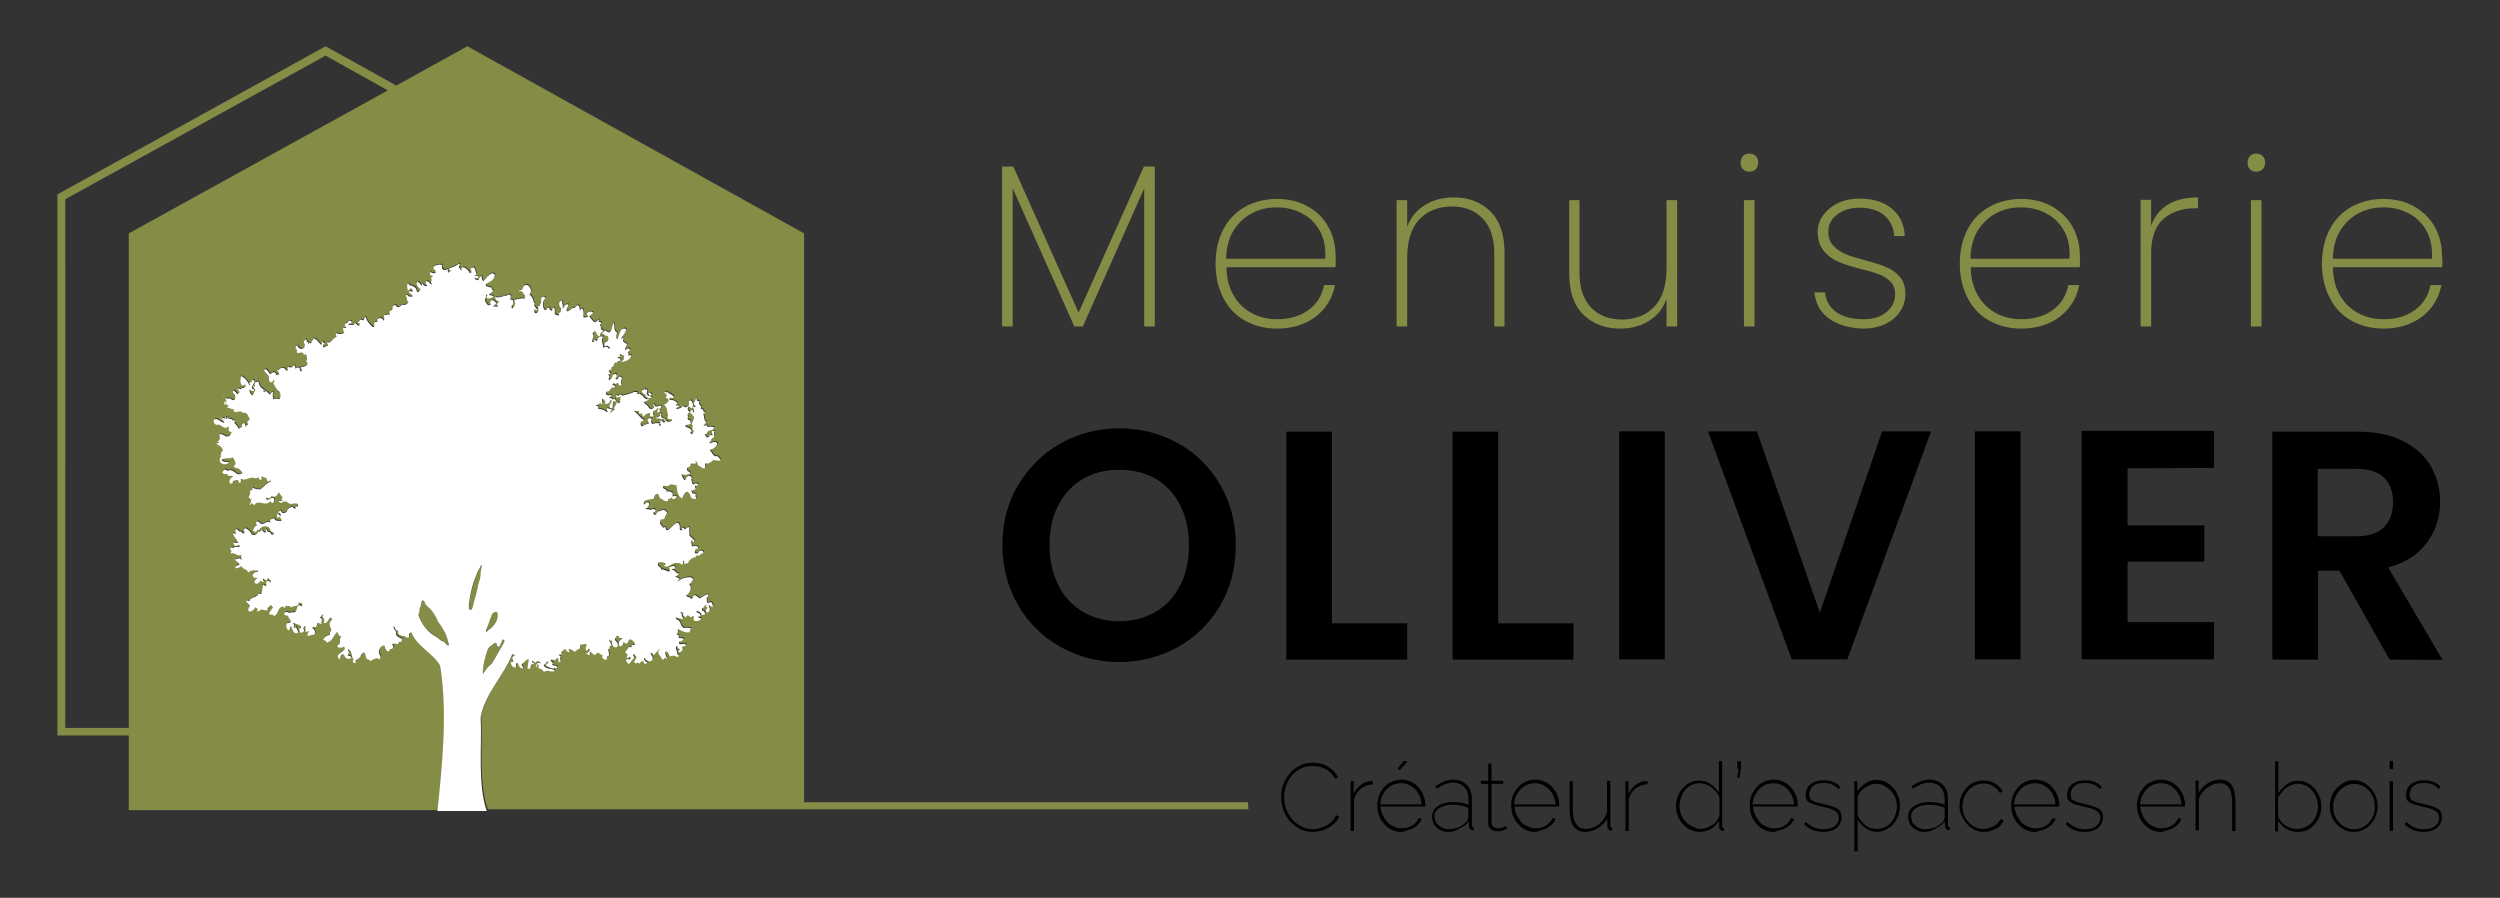 <?xml version="1.0" encoding="utf-8"?>
<!-- Generator: Adobe Illustrator 27.4.1, SVG Export Plug-In . SVG Version: 6.00 Build 0)  -->
<svg version="1.1" id="Calque_1" xmlns="http://www.w3.org/2000/svg" xmlns:xlink="http://www.w3.org/1999/xlink" x="0px" y="0px"
	 viewBox="0 0 827 297" style="enable-background:new 0 0 827 297;" xml:space="preserve">
<rect x="0" y="0" width="827" height="297" fill="#333333" stroke="none"/>
<style type="text/css">
	.st0{fill:#848C46;}
	.st1{fill:none;}
	.st2{fill:#FFFFFF;}
	.st3{fill-rule:evenodd;clip-rule:evenodd;fill:#FFFFFF;}
</style>
<path d="M350.8,214c-5.9-3.3-10.6-7.9-14-13.8s-5.2-12.5-5.2-19.9s1.7-14,5.2-19.8s8.1-10.5,14-13.8c5.9-3.3,12.4-5,19.5-5
	s13.6,1.7,19.5,5s10.5,7.9,13.9,13.8s5.1,12.5,5.1,19.8s-1.7,14.1-5.1,19.9s-8.1,10.5-14,13.8s-12.4,5-19.5,5S356.7,217.3,350.8,214
	L350.8,214z M382.3,202.4c3.5-2.1,6.2-5,8.1-8.8c2-3.8,2.9-8.2,2.9-13.3s-1-9.5-2.9-13.2s-4.6-6.7-8.1-8.7s-7.5-3-12-3s-8.6,1-12,3
	c-3.5,2-6.2,4.9-8.2,8.7c-2,3.8-2.9,8.2-2.9,13.2s1,9.5,2.9,13.3c1.9,3.8,4.7,6.8,8.2,8.8c3.5,2.1,7.5,3.1,12,3.1
	S378.8,204.4,382.3,202.4z"/>
<path d="M440.6,206.2h24.9v12h-40v-75.4h15.1V206.2L440.6,206.2z"/>
<path d="M495.6,206.2h24.9v12h-40v-75.4h15.1L495.6,206.2L495.6,206.2z"/>
<path d="M550.7,142.7v75.4h-15.1v-75.4H550.7z"/>
<path d="M638.8,142.7l-27.7,75.4h-18.4L565,142.7h16.2l20.8,60l20.6-60H638.8L638.8,142.7z"/>
<path d="M668.4,142.7v75.4h-15.1v-75.4H668.4z"/>
<path d="M703.8,154.9v18.9h25.4v12h-25.4v20h28.6v12.3h-43.8v-75.6h43.8v12.3L703.8,154.9L703.8,154.9z"/>
<path d="M790.5,218.2l-16.6-29.4h-7.1v29.4h-15.1v-75.4h28.3c5.8,0,10.8,1,14.9,3.1s7.2,4.8,9.2,8.3c2,3.5,3.1,7.4,3.1,11.7
	c0,5-1.4,9.5-4.3,13.5s-7.2,6.8-12.9,8.3l18,30.6L790.5,218.2L790.5,218.2z M766.7,177.4h12.7c4.1,0,7.2-1,9.2-3s3-4.7,3-8.3
	s-1-6.1-3-8.1s-5.1-2.9-9.2-2.9h-12.7V177.4z"/>
<path d="M423.8,263.5c0-1.4,0.2-2.7,0.7-4c0.5-1.3,1.2-2.5,2.1-3.6s2-1.9,3.3-2.6s2.8-1,4.5-1c2,0,3.7,0.5,5.1,1.4
	c1.4,0.9,2.5,2.1,3.1,3.5l-1,0.4c-0.4-0.8-0.9-1.5-1.5-2c-0.6-0.6-1.2-1-1.8-1.3c-0.7-0.3-1.3-0.6-2-0.7s-1.4-0.2-2.1-0.2
	c-1.5,0-2.8,0.3-4,0.9c-1.2,0.6-2.2,1.4-3,2.4c-0.8,1-1.4,2.1-1.8,3.3c-0.4,1.2-0.6,2.5-0.6,3.7c0,1.4,0.2,2.7,0.7,4
	c0.5,1.3,1.2,2.4,2,3.4c0.9,1,1.9,1.7,3,2.3c1.2,0.6,2.4,0.9,3.7,0.9c0.7,0,1.5-0.1,2.2-0.3s1.5-0.5,2.2-0.8
	c0.7-0.4,1.3-0.8,1.9-1.4s1.1-1.3,1.5-2.1l1,0.4c-0.4,0.9-0.9,1.6-1.5,2.2c-0.7,0.7-1.4,1.2-2.2,1.6s-1.6,0.8-2.5,1
	s-1.8,0.3-2.6,0.3c-1.5,0-3-0.3-4.2-1c-1.3-0.7-2.4-1.6-3.3-2.6s-1.6-2.3-2.2-3.7C424.1,266.3,423.8,264.9,423.8,263.5L423.8,263.5z
	"/>
<path d="M454.3,259.4c-1.5,0.1-2.8,0.5-4,1.4s-1.9,2.1-2.4,3.7v10.4h-1.1v-16.5h1v4.2c0.6-1.2,1.3-2.1,2.3-2.9c1-0.7,2-1.2,3-1.3
	c0.2,0,0.4,0,0.6,0h0.4V259.4z"/>
<path d="M463.5,275.2c-1.1,0-2.2-0.2-3.1-0.7c-1-0.5-1.8-1.1-2.5-1.9c-0.7-0.8-1.3-1.7-1.7-2.8c-0.4-1-0.6-2.2-0.6-3.4
	s0.2-2.2,0.6-3.3c0.4-1,1-1.9,1.7-2.7s1.5-1.4,2.5-1.8c1-0.4,2-0.7,3.1-0.7s2.2,0.2,3.2,0.7c1,0.4,1.8,1,2.5,1.8s1.3,1.7,1.7,2.7
	c0.4,1,0.6,2.1,0.6,3.3v0.2c0,0.1,0,0.2,0,0.2h-14.8c0.1,1,0.3,2,0.7,2.8s0.9,1.6,1.5,2.3s1.3,1.1,2.2,1.5c0.8,0.4,1.7,0.6,2.6,0.6
	c0.6,0,1.2-0.1,1.8-0.2c0.6-0.2,1.1-0.4,1.6-0.7c0.5-0.3,1-0.6,1.3-1.1c0.4-0.4,0.7-0.9,0.9-1.4l1,0.3c-0.2,0.6-0.6,1.1-1,1.6
	c-0.4,0.5-1,0.9-1.6,1.3c-0.6,0.4-1.2,0.6-2,0.8S464.2,275.2,463.5,275.2L463.5,275.2z M470.3,266.2c-0.1-1-0.3-2-0.7-2.9
	s-0.9-1.6-1.5-2.2c-0.6-0.6-1.3-1.1-2.1-1.5c-0.8-0.4-1.7-0.5-2.6-0.5s-1.8,0.2-2.6,0.5c-0.8,0.4-1.5,0.9-2.1,1.5s-1.1,1.4-1.5,2.2
	c-0.4,0.9-0.6,1.8-0.6,2.8H470.3L470.3,266.2z M463.1,254.7l-0.8-0.4l2-2.5h1.4L463.1,254.7L463.1,254.7z"/>
<path d="M479,275.2c-0.8,0-1.5-0.1-2.1-0.4c-0.7-0.3-1.2-0.6-1.7-1.1c-0.5-0.5-0.9-1-1.1-1.6s-0.4-1.3-0.4-2s0.2-1.3,0.5-1.9
	c0.3-0.6,0.8-1.1,1.4-1.5s1.3-0.8,2.2-1s1.8-0.4,2.7-0.4c0.9,0,1.9,0.1,2.8,0.2s1.8,0.4,2.5,0.7v-1.8c0-1.6-0.5-3-1.4-4
	s-2.2-1.5-3.8-1.5c-0.8,0-1.7,0.2-2.6,0.5c-0.9,0.4-1.8,0.9-2.7,1.5l-0.5-0.8c2.1-1.4,4.1-2.2,5.9-2.2c1.9,0,3.4,0.6,4.5,1.7
	c1.1,1.1,1.7,2.7,1.7,4.7v8.6c0,0.5,0.2,0.7,0.6,0.7v1c-0.1,0-0.1,0-0.2,0h-0.1c-0.4,0-0.7-0.1-0.9-0.4c-0.2-0.3-0.4-0.6-0.4-1v-1.5
	c-0.8,1-1.7,1.8-3,2.3C481.7,274.9,480.4,275.2,479,275.2L479,275.2z M479.1,274.3c0.8,0,1.6-0.1,2.4-0.3c0.8-0.2,1.5-0.5,2.1-0.9
	s1.1-0.8,1.5-1.3c0.4-0.5,0.6-1,0.6-1.5v-3.1c-1.6-0.6-3.4-1-5.3-1c-0.9,0-1.7,0.1-2.4,0.3s-1.3,0.5-1.9,0.8
	c-0.5,0.3-0.9,0.8-1.2,1.2s-0.4,1-0.4,1.6s0.1,1.1,0.4,1.6c0.2,0.5,0.5,1,1,1.3c0.4,0.4,0.9,0.7,1.4,0.9
	C477.9,274.2,478.4,274.3,479.1,274.3L479.1,274.3z"/>
<path d="M498.5,274.1c0,0-0.1,0.1-0.3,0.2s-0.4,0.2-0.7,0.3s-0.6,0.2-1,0.3c-0.4,0.1-0.8,0.1-1.2,0.1c-0.8,0-1.5-0.2-2.1-0.7
	s-0.9-1.1-0.9-2v-13h-2.4v-1h2.4v-5.7h1.1v5.7h3.9v1h-3.9v12.8c0,0.6,0.3,1.1,0.7,1.4c0.4,0.3,0.9,0.5,1.5,0.5c0.3,0,0.7,0,1-0.1
	c0.3-0.1,0.6-0.2,0.8-0.2c0.2-0.1,0.4-0.2,0.6-0.3s0.2-0.1,0.2-0.2L498.5,274.1L498.5,274.1z"/>
<path d="M507.8,275.2c-1.1,0-2.2-0.2-3.1-0.7c-1-0.5-1.8-1.1-2.5-1.9c-0.7-0.8-1.3-1.7-1.7-2.8c-0.4-1-0.6-2.2-0.6-3.4
	s0.2-2.2,0.6-3.3c0.4-1,1-1.9,1.7-2.7s1.5-1.4,2.5-1.8c1-0.4,2-0.7,3.1-0.7s2.2,0.2,3.2,0.7c1,0.4,1.8,1,2.5,1.8s1.3,1.7,1.7,2.7
	c0.4,1,0.6,2.1,0.6,3.3v0.2c0,0.1,0,0.2,0,0.2h-14.8c0.1,1,0.3,2,0.7,2.8s0.9,1.6,1.5,2.3s1.3,1.1,2.2,1.5c0.8,0.4,1.7,0.6,2.6,0.6
	c0.6,0,1.2-0.1,1.8-0.2c0.6-0.2,1.1-0.4,1.6-0.7c0.5-0.3,0.9-0.6,1.3-1.1s0.7-0.9,0.9-1.4l1,0.3c-0.2,0.6-0.6,1.1-1,1.6
	c-0.4,0.5-1,0.9-1.6,1.3c-0.6,0.4-1.2,0.6-2,0.8S508.5,275.2,507.8,275.2L507.8,275.2z M514.6,266.2c-0.1-1-0.3-2-0.7-2.9
	s-0.9-1.6-1.5-2.2c-0.6-0.6-1.3-1.1-2.1-1.5c-0.8-0.4-1.7-0.5-2.6-0.5s-1.8,0.2-2.6,0.5c-0.8,0.4-1.5,0.9-2.1,1.5s-1.1,1.4-1.5,2.2
	c-0.4,0.9-0.6,1.8-0.6,2.8H514.6L514.6,266.2z"/>
<path d="M524.4,275.2c-1.7,0-3-0.6-3.9-1.9s-1.3-3.1-1.3-5.5v-9.4h1.1v9.3c0,4.4,1.5,6.5,4.4,6.5c0.7,0,1.5-0.1,2.2-0.4
	c0.7-0.3,1.4-0.6,2-1.1s1.1-1,1.6-1.7c0.5-0.7,0.8-1.4,1.1-2.2v-10.5h1.1v14.8c0,0.5,0.2,0.7,0.6,0.7v1c-0.1,0-0.2,0-0.3,0
	c-0.3,0-0.6-0.1-0.9-0.4c-0.2-0.3-0.4-0.6-0.4-1v-2.7c-0.7,1.4-1.7,2.4-3,3.2S525.9,275.2,524.4,275.2L524.4,275.2z"/>
<path d="M545.1,259.4c-1.5,0.1-2.8,0.5-4,1.4s-1.9,2.1-2.3,3.7v10.4h-1.1v-16.5h1v4.2c0.6-1.2,1.3-2.1,2.3-2.9c1-0.7,2-1.2,3-1.3
	c0.2,0,0.4,0,0.6,0h0.4V259.4z"/>
<path d="M562.4,275.2c-1.1,0-2.2-0.2-3.2-0.7c-1-0.5-1.8-1.1-2.5-1.9s-1.3-1.7-1.7-2.7s-0.6-2.1-0.6-3.1c0-1.1,0.2-2.2,0.6-3.3
	c0.4-1,0.9-2,1.6-2.7c0.7-0.8,1.5-1.4,2.4-1.9c0.9-0.5,1.9-0.7,3-0.7c0.7,0,1.4,0.1,2.1,0.3c0.7,0.2,1.3,0.5,1.8,0.9
	s1.1,0.8,1.5,1.3c0.5,0.5,0.8,1,1.2,1.5v-10.4h1.1v21.4c0,0.5,0.2,0.7,0.6,0.7v1c-0.1,0-0.2,0-0.2,0c-0.4,0-0.7-0.1-1-0.4
	c-0.2-0.3-0.4-0.6-0.4-1v-2c-0.3,0.5-0.8,1-1.2,1.5c-0.5,0.5-1,0.8-1.5,1.2s-1.1,0.6-1.7,0.7S563,275.2,562.4,275.2L562.4,275.2z
	 M562.6,274.2c0.6,0,1.3-0.1,2-0.4c0.7-0.2,1.3-0.6,2-1s1.1-0.9,1.5-1.5c0.4-0.6,0.7-1.2,0.7-1.8v-5.7c-0.2-0.6-0.6-1.2-1-1.8
	c-0.5-0.6-1-1-1.6-1.5s-1.2-0.7-1.9-1c-0.7-0.2-1.3-0.4-2-0.4c-1,0-1.9,0.2-2.8,0.6s-1.5,1-2.1,1.7s-1,1.5-1.3,2.4s-0.5,1.8-0.5,2.8
	s0.2,1.9,0.5,2.8s0.8,1.7,1.5,2.4s1.4,1.2,2.2,1.6S561.6,274.2,562.6,274.2L562.6,274.2z"/>
<path d="M574.7,257.3l0.4-2.9h-0.4v-2.6h1.2v2.6l-0.5,2.9H574.7L574.7,257.3z"/>
<path d="M586.7,275.2c-1.1,0-2.2-0.2-3.1-0.7c-1-0.5-1.8-1.1-2.5-1.9s-1.3-1.7-1.7-2.8c-0.4-1-0.6-2.2-0.6-3.4s0.2-2.2,0.6-3.3
	c0.4-1,1-1.9,1.7-2.7s1.5-1.4,2.5-1.8c1-0.4,2-0.7,3.1-0.7s2.2,0.2,3.2,0.7c1,0.4,1.8,1,2.5,1.8s1.3,1.7,1.7,2.7
	c0.4,1,0.6,2.1,0.6,3.3v0.2c0,0.1,0,0.2,0,0.2h-14.8c0.1,1,0.3,2,0.7,2.8s0.9,1.6,1.5,2.3s1.3,1.1,2.2,1.5c0.8,0.4,1.7,0.6,2.6,0.6
	c0.6,0,1.2-0.1,1.8-0.2s1.1-0.4,1.6-0.7c0.5-0.3,1-0.6,1.3-1.1s0.7-0.9,0.9-1.4l1,0.3c-0.2,0.6-0.6,1.1-1,1.6
	c-0.4,0.5-1,0.9-1.6,1.3c-0.6,0.4-1.2,0.6-2,0.8S587.4,275.2,586.7,275.2L586.7,275.2z M593.5,266.2c-0.1-1-0.3-2-0.7-2.9
	s-0.9-1.6-1.5-2.2c-0.6-0.6-1.3-1.1-2.1-1.5s-1.7-0.5-2.6-0.5s-1.8,0.2-2.6,0.5c-0.8,0.4-1.5,0.9-2.1,1.5s-1.1,1.4-1.5,2.2
	c-0.4,0.9-0.6,1.8-0.7,2.8H593.5L593.5,266.2z"/>
<path d="M603.2,275.2c-1.3,0-2.5-0.2-3.5-0.6s-2.1-1.1-2.9-2l0.6-0.7c0.9,0.8,1.8,1.4,2.7,1.8s2,0.6,3.1,0.6c1.5,0,2.8-0.3,3.7-1
	s1.4-1.6,1.4-2.8c0-0.5-0.1-1-0.4-1.4c-0.2-0.4-0.6-0.7-1.1-1c-0.5-0.3-1-0.5-1.7-0.7s-1.5-0.4-2.4-0.6c-0.9-0.2-1.7-0.4-2.4-0.6
	s-1.2-0.4-1.7-0.7s-0.8-0.6-1-1c-0.2-0.4-0.3-1-0.3-1.6c0-0.8,0.2-1.5,0.5-2.1s0.7-1.1,1.3-1.5c0.5-0.4,1.2-0.7,1.9-0.9
	s1.5-0.3,2.3-0.3c1.3,0,2.5,0.2,3.4,0.7c1,0.4,1.7,1,2.1,1.7l-0.7,0.5c-0.5-0.6-1.2-1.1-2-1.5c-0.9-0.3-1.8-0.5-2.9-0.5
	c-0.7,0-1.3,0.1-1.8,0.2c-0.6,0.1-1.1,0.4-1.5,0.7c-0.4,0.3-0.8,0.7-1,1.2s-0.4,1-0.4,1.6c0,0.5,0.1,0.9,0.2,1.3s0.4,0.6,0.8,0.8
	s0.8,0.4,1.4,0.6c0.6,0.2,1.2,0.3,2,0.5c1,0.2,1.9,0.5,2.7,0.7c0.8,0.2,1.5,0.5,2,0.8c0.5,0.3,1,0.7,1.2,1.2
	c0.3,0.5,0.4,1.1,0.4,1.8s-0.2,1.4-0.5,2c-0.3,0.6-0.7,1.1-1.2,1.5s-1.2,0.8-2,1S604.2,275.2,603.2,275.2L603.2,275.2z"/>
<path d="M621,275.2c-0.7,0-1.4-0.1-2-0.3c-0.6-0.2-1.2-0.5-1.8-0.9s-1.1-0.8-1.5-1.3c-0.5-0.5-0.9-1-1.2-1.5v10.4h-1.1v-23.2h1v3.4
	c0.3-0.5,0.8-1,1.2-1.5c0.5-0.5,1-0.9,1.5-1.2s1.1-0.6,1.7-0.8c0.6-0.2,1.2-0.3,1.8-0.3c1.1,0,2.2,0.2,3.2,0.7
	c1,0.5,1.8,1.1,2.5,1.9c0.7,0.8,1.2,1.7,1.6,2.7s0.6,2.1,0.6,3.1c0,1.1-0.2,2.2-0.5,3.3c-0.4,1-0.9,1.9-1.5,2.7s-1.5,1.4-2.4,1.9
	S622.1,275.2,621,275.2L621,275.2z M620.8,274.2c1,0,1.9-0.2,2.8-0.6s1.5-1,2.1-1.7c0.6-0.7,1-1.5,1.3-2.4c0.3-0.9,0.5-1.8,0.5-2.7
	s-0.2-1.9-0.5-2.8s-0.9-1.7-1.5-2.4s-1.4-1.2-2.2-1.7s-1.8-0.6-2.7-0.6c-0.6,0-1.3,0.1-2,0.4c-0.7,0.3-1.3,0.6-1.9,1
	s-1.1,0.9-1.5,1.5c-0.4,0.6-0.7,1.2-0.7,1.8v5.7c0.3,0.6,0.6,1.2,1.1,1.8s1,1,1.5,1.5s1.2,0.7,1.8,1
	C619.5,274.1,620.1,274.2,620.8,274.2L620.8,274.2z"/>
<path d="M636.5,275.2c-0.8,0-1.5-0.1-2.1-0.4c-0.7-0.3-1.2-0.6-1.7-1.1c-0.5-0.5-0.9-1-1.1-1.6s-0.4-1.3-0.4-2s0.2-1.3,0.5-1.9
	c0.3-0.6,0.8-1.1,1.4-1.5s1.3-0.8,2.2-1s1.8-0.4,2.7-0.4c0.9,0,1.9,0.1,2.8,0.2s1.8,0.4,2.5,0.7v-1.8c0-1.6-0.5-3-1.4-4
	s-2.2-1.5-3.8-1.5c-0.8,0-1.7,0.2-2.6,0.5c-0.9,0.4-1.8,0.9-2.7,1.5l-0.5-0.8c2.1-1.4,4.1-2.2,5.9-2.2c1.9,0,3.4,0.6,4.5,1.7
	c1.1,1.1,1.7,2.7,1.7,4.7v8.6c0,0.5,0.2,0.7,0.6,0.7v1c-0.1,0-0.1,0-0.2,0h-0.1c-0.4,0-0.7-0.1-0.9-0.4c-0.2-0.3-0.4-0.6-0.4-1v-1.5
	c-0.8,1-1.7,1.8-3,2.3C639.2,274.9,637.9,275.2,636.5,275.2L636.5,275.2z M636.7,274.3c0.8,0,1.6-0.1,2.4-0.3
	c0.8-0.2,1.5-0.5,2.1-0.9s1.2-0.8,1.5-1.3c0.4-0.5,0.6-1,0.6-1.5v-3.1c-1.7-0.6-3.4-1-5.3-1c-0.9,0-1.7,0.1-2.4,0.3
	c-0.7,0.2-1.3,0.5-1.8,0.8c-0.5,0.3-0.9,0.8-1.2,1.2s-0.4,1-0.4,1.6s0.1,1.1,0.3,1.6c0.2,0.5,0.5,1,1,1.3c0.4,0.4,0.9,0.7,1.4,0.9
	C635.4,274.2,636,274.3,636.7,274.3L636.7,274.3z"/>
<path d="M648.2,266.6c0-1.2,0.2-2.3,0.6-3.3c0.4-1,1-1.9,1.7-2.7s1.6-1.4,2.5-1.8s2-0.6,3.2-0.6c1.4,0,2.7,0.3,3.8,1
	c1.1,0.7,2,1.6,2.5,2.7l-1,0.4c-0.5-1-1.3-1.7-2.2-2.3s-2-0.8-3.2-0.8c-1,0-1.8,0.2-2.7,0.6c-0.8,0.4-1.6,0.9-2.2,1.6
	c-0.6,0.7-1.1,1.5-1.5,2.4c-0.3,0.9-0.5,1.9-0.5,2.9s0.2,2,0.5,2.9c0.4,0.9,0.9,1.7,1.5,2.4c0.6,0.7,1.3,1.2,2.2,1.6
	c0.8,0.4,1.7,0.6,2.7,0.6c0.6,0,1.2-0.1,1.8-0.3c0.6-0.2,1.2-0.4,1.7-0.7s1-0.6,1.3-1c0.4-0.4,0.6-0.8,0.8-1.2l1.1,0.3
	c-0.2,0.6-0.5,1.1-0.9,1.6c-0.4,0.5-0.9,0.9-1.5,1.2s-1.2,0.6-1.9,0.8s-1.4,0.3-2.2,0.3c-1.1,0-2.2-0.2-3.1-0.7
	c-1-0.5-1.8-1.1-2.5-1.9s-1.3-1.7-1.7-2.7C648.4,268.9,648.2,267.8,648.2,266.6L648.2,266.6z"/>
<path d="M673.2,275.2c-1.1,0-2.2-0.2-3.1-0.7c-1-0.5-1.8-1.1-2.5-1.9s-1.3-1.7-1.7-2.8c-0.4-1-0.6-2.2-0.6-3.4s0.2-2.2,0.6-3.3
	c0.4-1,1-1.9,1.7-2.7s1.5-1.4,2.5-1.8c1-0.4,2-0.7,3.1-0.7s2.2,0.2,3.2,0.7c1,0.4,1.8,1,2.5,1.8s1.3,1.7,1.7,2.7
	c0.4,1,0.6,2.1,0.6,3.3v0.2c0,0.1,0,0.2,0,0.2h-14.8c0.1,1,0.3,2,0.7,2.8s0.9,1.6,1.5,2.3s1.3,1.1,2.2,1.5c0.8,0.4,1.7,0.6,2.6,0.6
	c0.6,0,1.2-0.1,1.8-0.2s1.1-0.4,1.6-0.7c0.5-0.3,1-0.6,1.3-1.1s0.7-0.9,0.9-1.4l1,0.3c-0.2,0.6-0.6,1.1-1,1.6
	c-0.4,0.5-1,0.9-1.6,1.3c-0.6,0.4-1.2,0.6-2,0.8S673.9,275.2,673.2,275.2L673.2,275.2z M680,266.2c-0.1-1-0.3-2-0.7-2.9
	s-0.9-1.6-1.5-2.2c-0.6-0.6-1.3-1.1-2.1-1.5s-1.7-0.5-2.6-0.5s-1.8,0.2-2.6,0.5c-0.8,0.4-1.5,0.9-2.1,1.5s-1.1,1.4-1.5,2.2
	c-0.4,0.9-0.6,1.8-0.7,2.8H680L680,266.2z"/>
<path d="M689.7,275.2c-1.3,0-2.5-0.2-3.5-0.6s-2.1-1.1-2.9-2l0.6-0.7c0.9,0.8,1.8,1.4,2.7,1.8s2,0.6,3.1,0.6c1.5,0,2.8-0.3,3.7-1
	s1.4-1.6,1.4-2.8c0-0.5-0.1-1-0.4-1.4c-0.2-0.4-0.6-0.7-1.1-1c-0.5-0.3-1-0.5-1.7-0.7s-1.5-0.4-2.4-0.6c-0.9-0.2-1.7-0.4-2.4-0.6
	s-1.2-0.4-1.7-0.7s-0.8-0.6-1-1c-0.2-0.4-0.3-1-0.3-1.6c0-0.8,0.2-1.5,0.5-2.1s0.7-1.1,1.3-1.5c0.5-0.4,1.2-0.7,1.9-0.9
	s1.5-0.3,2.3-0.3c1.3,0,2.5,0.2,3.4,0.7c1,0.4,1.7,1,2.1,1.7l-0.7,0.5c-0.5-0.6-1.2-1.1-2-1.5c-0.9-0.3-1.8-0.5-2.9-0.5
	c-0.7,0-1.3,0.1-1.8,0.2c-0.6,0.1-1.1,0.4-1.5,0.7c-0.4,0.3-0.8,0.7-1,1.2s-0.4,1-0.4,1.6c0,0.5,0.1,0.9,0.2,1.3s0.4,0.6,0.8,0.8
	s0.8,0.4,1.4,0.6c0.6,0.2,1.2,0.3,2,0.5c1,0.2,1.9,0.5,2.7,0.7c0.8,0.2,1.5,0.5,2,0.8c0.5,0.3,1,0.7,1.2,1.2
	c0.3,0.5,0.4,1.1,0.4,1.8s-0.2,1.4-0.5,2c-0.3,0.6-0.7,1.1-1.2,1.5s-1.2,0.8-2,1S690.6,275.2,689.7,275.2L689.7,275.2z"/>
<path d="M714.8,275.2c-1.1,0-2.2-0.2-3.1-0.7c-1-0.5-1.8-1.1-2.5-1.9s-1.3-1.7-1.7-2.8c-0.4-1-0.6-2.2-0.6-3.4s0.2-2.2,0.6-3.3
	c0.4-1,1-1.9,1.7-2.7s1.5-1.4,2.5-1.8c1-0.4,2-0.7,3.1-0.7s2.2,0.2,3.2,0.7c1,0.4,1.8,1,2.5,1.8s1.3,1.7,1.7,2.7
	c0.4,1,0.6,2.1,0.6,3.3v0.2c0,0.1,0,0.2,0,0.2h-14.8c0.1,1,0.3,2,0.7,2.8s0.9,1.6,1.5,2.3s1.3,1.1,2.2,1.5c0.8,0.4,1.7,0.6,2.6,0.6
	c0.6,0,1.2-0.1,1.8-0.2s1.1-0.4,1.6-0.7c0.5-0.3,1-0.6,1.3-1.1s0.7-0.9,0.9-1.4l1,0.3c-0.2,0.6-0.6,1.1-1,1.6
	c-0.4,0.5-1,0.9-1.6,1.3c-0.6,0.4-1.2,0.6-2,0.8S715.6,275.2,714.8,275.2L714.8,275.2z M721.7,266.2c-0.1-1-0.3-2-0.7-2.9
	s-0.9-1.6-1.5-2.2c-0.6-0.6-1.3-1.1-2.1-1.5s-1.7-0.5-2.6-0.5s-1.8,0.2-2.6,0.5c-0.8,0.4-1.5,0.9-2.1,1.5s-1.1,1.4-1.5,2.2
	c-0.4,0.9-0.6,1.8-0.7,2.8H721.7L721.7,266.2z"/>
<path d="M739.5,274.9h-1.1v-9.2c0-2.3-0.3-3.9-1-5c-0.6-1-1.7-1.6-3.1-1.6c-0.7,0-1.5,0.1-2.2,0.4s-1.4,0.7-2,1.1
	c-0.6,0.5-1.2,1.1-1.7,1.7s-0.8,1.4-1,2.1v10.3h-1.1v-16.5h1v4.1c0.3-0.7,0.8-1.2,1.3-1.8s1.1-1,1.7-1.4s1.3-0.7,2-0.9
	s1.4-0.3,2.2-0.3c1.7,0,3,0.6,3.8,1.9s1.2,3.1,1.2,5.6V274.9L739.5,274.9z"/>
<path d="M760,275.2c-1.3,0-2.5-0.4-3.7-1c-1.1-0.7-2-1.6-2.7-2.6v3.4h-1v-23.1h1.1v10.4c0.8-1.2,1.8-2.1,2.8-2.9s2.3-1.1,3.8-1.1
	c1.2,0,2.3,0.2,3.2,0.8c0.9,0.5,1.7,1.2,2.4,2c0.6,0.8,1.1,1.7,1.5,2.7s0.5,2,0.5,3.1c0,1.1-0.2,2.2-0.6,3.2s-1,1.9-1.7,2.7
	s-1.6,1.4-2.5,1.9C762.2,275,761.1,275.2,760,275.2L760,275.2z M759.9,274.2c1,0,2-0.2,2.8-0.6s1.6-1,2.2-1.7s1.1-1.5,1.4-2.4
	c0.3-0.9,0.5-1.8,0.5-2.7s-0.2-1.9-0.5-2.8s-0.8-1.7-1.4-2.4c-0.6-0.7-1.3-1.3-2.1-1.7s-1.7-0.6-2.7-0.6c-0.7,0-1.4,0.1-2.1,0.4
	c-0.7,0.2-1.2,0.6-1.8,1s-1,0.9-1.5,1.5s-0.8,1.1-1.1,1.7v5.7c0.1,0.6,0.3,1.2,0.7,1.8c0.4,0.6,0.9,1.1,1.5,1.5s1.2,0.8,2,1
	C758.6,274.1,759.2,274.2,759.9,274.2L759.9,274.2z"/>
<path d="M778.6,275.2c-1.1,0-2.2-0.2-3.1-0.7c-1-0.5-1.8-1.1-2.5-1.8s-1.3-1.7-1.7-2.7c-0.4-1-0.6-2.1-0.6-3.3s0.2-2.3,0.6-3.3
	c0.4-1,1-2,1.7-2.7s1.6-1.4,2.5-1.9s2-0.7,3.1-0.7s2.1,0.2,3.1,0.7c1,0.5,1.8,1.1,2.5,1.9s1.3,1.7,1.7,2.7c0.4,1,0.6,2.1,0.6,3.3
	s-0.2,2.2-0.6,3.3c-0.4,1-1,1.9-1.7,2.7s-1.5,1.4-2.5,1.8C780.8,275,779.8,275.2,778.6,275.2L778.6,275.2z M771.8,266.8
	c0,1,0.2,2,0.5,2.9c0.4,0.9,0.8,1.7,1.5,2.4s1.3,1.2,2.2,1.6c0.8,0.4,1.7,0.6,2.7,0.6s1.8-0.2,2.7-0.6c0.8-0.4,1.6-0.9,2.2-1.6
	c0.6-0.7,1.1-1.5,1.5-2.4c0.4-0.9,0.5-1.9,0.5-2.9s-0.2-2-0.5-2.9c-0.4-0.9-0.8-1.7-1.5-2.4c-0.6-0.7-1.3-1.2-2.2-1.6
	c-0.8-0.4-1.7-0.6-2.7-0.6s-1.8,0.2-2.6,0.6s-1.5,0.9-2.2,1.6s-1.1,1.5-1.5,2.4S771.8,265.8,771.8,266.8L771.8,266.8z"/>
<path d="M790.5,254.4v-2.7h1.1v2.7H790.5z M790.5,274.9v-16.5h1.1v16.5H790.5z"/>
<path d="M801.8,275.2c-1.3,0-2.5-0.2-3.5-0.6s-2.1-1.1-2.9-2l0.6-0.7c0.9,0.8,1.8,1.4,2.7,1.8s2,0.6,3.1,0.6c1.5,0,2.8-0.3,3.7-1
	s1.4-1.6,1.4-2.8c0-0.5-0.1-1-0.4-1.4c-0.2-0.4-0.6-0.7-1.1-1c-0.5-0.3-1-0.5-1.7-0.7s-1.5-0.4-2.4-0.6c-0.9-0.2-1.7-0.4-2.4-0.6
	s-1.2-0.4-1.7-0.7s-0.8-0.6-1-1c-0.2-0.4-0.3-1-0.3-1.6c0-0.8,0.2-1.5,0.5-2.1s0.7-1.1,1.3-1.5c0.5-0.4,1.2-0.7,1.9-0.9
	s1.5-0.3,2.3-0.3c1.3,0,2.5,0.2,3.4,0.7c1,0.4,1.7,1,2.1,1.7l-0.7,0.5c-0.5-0.6-1.2-1.1-2-1.5c-0.9-0.3-1.8-0.5-2.9-0.5
	c-0.7,0-1.3,0.1-1.8,0.2c-0.6,0.1-1.1,0.4-1.5,0.7c-0.4,0.3-0.8,0.7-1,1.2s-0.4,1-0.4,1.6c0,0.5,0.1,0.9,0.2,1.3s0.4,0.6,0.8,0.8
	s0.8,0.4,1.4,0.6c0.6,0.2,1.2,0.3,2,0.5c1,0.2,1.9,0.5,2.7,0.7c0.8,0.2,1.5,0.5,2,0.8c0.5,0.3,1,0.7,1.2,1.2
	c0.3,0.5,0.4,1.1,0.4,1.8s-0.2,1.4-0.5,2c-0.3,0.6-0.7,1.1-1.2,1.5s-1.2,0.8-2,1S802.7,275.2,801.8,275.2L801.8,275.2z"/>
<path class="st0" d="M382,55.1V108h-3.5V62.3L358.2,108h-2.8L335,62.3V108h-3.5V55.1h3.7l21.6,48.3l21.6-48.3H382L382,55.1z"/>
<path class="st0" d="M441.8,88.4h-36.1c0.1,3.8,0.9,6.9,2.5,9.5c1.5,2.6,3.6,4.5,6.1,5.8c2.5,1.3,5.3,1.9,8.2,1.9
	c4.1,0,7.5-1,10.3-3c2.8-2,4.5-4.8,5.2-8.3h3.6c-0.8,4.3-2.9,7.7-6.3,10.4c-3.4,2.6-7.7,4-12.9,4c-3.9,0-7.4-0.9-10.5-2.6
	c-3.1-1.7-5.5-4.2-7.2-7.5c-1.7-3.3-2.6-7.1-2.6-11.4s0.9-8.2,2.6-11.4s4.1-5.7,7.2-7.4c3.1-1.7,6.6-2.6,10.5-2.6s7.5,0.9,10.4,2.6
	c3,1.7,5.2,4,6.7,6.8s2.3,5.9,2.3,9.2C441.9,86.1,441.9,87.5,441.8,88.4L441.8,88.4z M436.5,76.2c-1.5-2.6-3.5-4.5-6-5.7
	c-2.5-1.3-5.2-1.9-8.2-1.9s-5.6,0.6-8.1,1.9c-2.5,1.3-4.5,3.2-6.1,5.7s-2.4,5.7-2.5,9.4h32.8C438.6,81.9,438,78.7,436.5,76.2
	L436.5,76.2z"/>
<path class="st0" d="M493,69.9c3.1,3.1,4.7,7.6,4.7,13.6V108h-3.4V83.7c0-5-1.3-8.8-3.8-11.4c-2.5-2.6-5.9-4-10.2-4
	s-8.1,1.4-10.8,4.3c-2.7,2.9-4,7.1-4,12.8V108h-3.5V66.2h3.5V75c1.2-3.1,3.1-5.5,5.9-7.2s5.9-2.5,9.5-2.5
	C485.8,65.3,489.8,66.8,493,69.9L493,69.9z"/>
<path class="st0" d="M554.8,66.2V108h-3.5v-9.1c-1.2,3.2-3.1,5.6-5.9,7.3s-5.9,2.5-9.4,2.5c-5,0-9-1.5-12.2-4.6
	c-3.2-3.1-4.7-7.6-4.7-13.6V66.2h3.4v24.1c0,5,1.3,8.8,3.8,11.4s5.9,4,10.2,4s8.1-1.4,10.8-4.3c2.7-2.9,4-7.1,4-12.8V66.2
	C551.3,66.2,554.8,66.2,554.8,66.2z"/>
<path class="st0" d="M576.6,56c-0.6-0.5-0.8-1.3-0.8-2.2c0-0.9,0.3-1.6,0.8-2.2c0.6-0.6,1.3-0.8,2.1-0.8s1.5,0.3,2.1,0.8
	c0.6,0.6,0.8,1.3,0.8,2.2c0,0.9-0.3,1.7-0.8,2.2c-0.6,0.5-1.3,0.8-2.1,0.8S577.2,56.6,576.6,56z M580.4,66.2V108h-3.5V66.2
	C576.9,66.2,580.4,66.2,580.4,66.2z"/>
<path class="st0" d="M605.2,105.5c-3-2.1-4.6-5-5-8.8h3.5c0.3,2.7,1.5,4.9,3.7,6.5c2.2,1.6,5.3,2.4,9.1,2.4c3.2,0,5.7-0.8,7.6-2.4
	c1.9-1.6,2.8-3.6,2.8-6c0-1.6-0.5-3-1.5-4s-2.2-1.9-3.7-2.4c-1.5-0.6-3.5-1.2-6.1-1.8c-3.1-0.8-5.6-1.6-7.5-2.4s-3.5-2-4.8-3.6
	c-1.3-1.6-2-3.7-2-6.4c0-1.9,0.6-3.8,1.8-5.4s2.8-3,4.9-4c2.1-1,4.5-1.5,7.2-1.5c4.4,0,7.9,1.1,10.6,3.3s4.1,5.2,4.3,9.1h-3.5
	c-0.2-2.8-1.2-5-3.2-6.8c-2-1.7-4.8-2.6-8.3-2.6c-3,0-5.4,0.8-7.4,2.3s-2.9,3.4-2.9,5.6c0,1.9,0.5,3.5,1.7,4.7
	c1.1,1.2,2.5,2.1,4.1,2.8s3.8,1.3,6.4,2c2.9,0.8,5.3,1.5,7,2.3c1.8,0.7,3.3,1.8,4.5,3.2s1.8,3.3,1.8,5.7c0,2.2-0.6,4.1-1.8,5.8
	c-1.2,1.8-2.8,3.1-4.9,4.1s-4.5,1.5-7.1,1.5C611.9,108.6,608.1,107.5,605.2,105.5L605.2,105.5z"/>
<path class="st0" d="M688,88.4h-36.1c0.1,3.8,0.9,6.9,2.5,9.5c1.5,2.6,3.6,4.5,6.1,5.8s5.3,1.9,8.2,1.9c4.1,0,7.5-1,10.3-3
	c2.8-2,4.5-4.8,5.2-8.3h3.6c-0.8,4.3-2.9,7.7-6.3,10.4c-3.4,2.6-7.7,4-12.9,4c-3.9,0-7.4-0.9-10.5-2.6c-3.1-1.7-5.5-4.2-7.2-7.5
	c-1.7-3.3-2.6-7.1-2.6-11.4s0.9-8.2,2.6-11.4c1.7-3.2,4.1-5.7,7.2-7.4s6.6-2.6,10.5-2.6s7.5,0.9,10.4,2.6s5.2,4,6.7,6.8
	s2.3,5.9,2.3,9.2C688.1,86.1,688.1,87.5,688,88.4L688,88.4z M682.7,76.2c-1.5-2.6-3.5-4.5-6-5.7c-2.5-1.3-5.2-1.9-8.2-1.9
	s-5.6,0.6-8.1,1.9c-2.5,1.3-4.5,3.2-6.1,5.7s-2.4,5.7-2.5,9.4h32.8C684.8,81.9,684.2,78.7,682.7,76.2L682.7,76.2z"/>
<path class="st0" d="M717.1,67.7c2.6-1.6,6-2.4,10-2.4v3.6h-1.2c-4.1,0-7.5,1.2-10.2,3.5c-2.7,2.3-4.1,6.2-4.1,11.4V108h-3.5V66.1
	h3.5v8.6C712.6,71.7,714.5,69.3,717.1,67.7L717.1,67.7z"/>
<path class="st0" d="M744.3,56c-0.6-0.5-0.8-1.3-0.8-2.2c0-0.9,0.3-1.6,0.8-2.2c0.6-0.6,1.3-0.8,2.1-0.8s1.5,0.3,2.1,0.8
	c0.6,0.6,0.8,1.3,0.8,2.2c0,0.9-0.3,1.7-0.8,2.2c-0.6,0.5-1.3,0.8-2.1,0.8S744.9,56.6,744.3,56z M748.1,66.2V108h-3.5V66.2
	C744.6,66.2,748.1,66.2,748.1,66.2z"/>
<path class="st0" d="M807.8,88.4h-36.1c0.1,3.8,0.9,6.9,2.5,9.5c1.5,2.6,3.6,4.5,6.1,5.8s5.3,1.9,8.2,1.9c4.1,0,7.5-1,10.3-3
	c2.8-2,4.5-4.8,5.2-8.3h3.6c-0.8,4.3-2.9,7.7-6.3,10.4c-3.4,2.6-7.7,4-12.9,4c-3.9,0-7.4-0.9-10.5-2.6c-3.1-1.7-5.5-4.2-7.2-7.5
	c-1.7-3.3-2.6-7.1-2.6-11.4s0.9-8.2,2.6-11.4c1.7-3.2,4.1-5.7,7.2-7.4s6.6-2.6,10.5-2.6s7.5,0.9,10.4,2.6s5.2,4,6.7,6.8
	s2.3,5.9,2.3,9.2C808,86.1,808,87.5,807.8,88.4L807.8,88.4z M802.6,76.2c-1.5-2.6-3.5-4.5-6-5.7c-2.5-1.3-5.2-1.9-8.2-1.9
	s-5.6,0.6-8.1,1.9c-2.5,1.3-4.5,3.2-6.1,5.7s-2.4,5.7-2.5,9.4h32.8C804.7,81.9,804,78.7,802.6,76.2L802.6,76.2z"/>
<polygon class="st1" points="21.6,65.9 21.6,240.7 42.6,240.7 42.6,77.2 128.4,29.8 107.8,18.4 "/>
<path class="st0" d="M218.8,139.6c-0.1,0.1-0.3,0.3-0.5,0.4C218.6,140.6,219.2,139.9,218.8,139.6z"/>
<path class="st0" d="M198.9,107.8C198.9,107.8,198.9,107.8,198.9,107.8L198.9,107.8C198.9,107.8,198.9,107.8,198.9,107.8
	C198.9,107.8,198.9,107.8,198.9,107.8L198.9,107.8z"/>
<path class="st0" d="M148.3,212.4c-0.2-0.8-0.4-1.6-0.7-2.3c-0.3-0.7-0.7-1.3-1-2c-0.4-0.7-0.8-1.4-1.3-2c-0.2-0.2-0.4-0.5-0.5-0.8
	c-0.8-1.9-1.9-3.6-3.5-4.9c-0.3-0.3-0.6-0.5-0.7-1c0-0.2-0.2-0.4-0.3-0.6c-0.2-0.4-0.6-0.4-0.8,0c-0.1,0.2-0.1,0.4-0.2,0.6
	c-0.1,0.6,0,1.2-0.5,1.6c0,0,0,0,0,0.1c0,0.7-0.2,1.4-0.4,2.1c0.1,0.4,0.2,0.7,0.3,1c0.8,1.6,1.6,3.1,2.9,4.4
	c0.6,0.6,1.3,1.2,2.1,1.6c0.6,0.3,1.2,0.7,1.7,1.2c0.3,0.3,0.6,0.5,1,0.6c0.4,0.1,0.6,0.2,0.8,0.5c0.2,0.2,0.4,0.4,0.6,0.7
	c0.1,0.1,0.2,0.2,0.4,0.2c0.1,0,0.2,0,0.3-0.1c0.1,0,0-0.2,0-0.3C148.4,212.9,148.4,212.6,148.3,212.4L148.3,212.4z"/>
<path class="st0" d="M218.8,139.6C218.8,139.6,218.8,139.6,218.8,139.6C218.8,139.5,218.8,139.5,218.8,139.6L218.8,139.6
	L218.8,139.6z"/>
<path class="st0" d="M198.9,107.8c-0.1,0.1-0.2,0.1-0.3,0.2C198.8,108,198.9,108,198.9,107.8z"/>
<path class="st0" d="M159.2,188.8c0.1-0.6,0.2-1.2,0.3-1.8c-0.1,0-0.1-0.1-0.2-0.1c-0.5,0.9-1.1,1.8-1.4,2.7c-0.8,2.1-1.5,4.1-2,6.3
	c-0.3,1.4-0.5,2.7-0.7,4.1c-0.1,0.4-0.1,0.7,0,1.1c0,0.3,0.3,0.6,0.6,0.6s0.4-0.2,0.5-0.4c0.1-0.4,0.3-0.9,0.4-1.4
	c0.1-0.5,0.2-1.1,0.4-1.6c0.2-0.8,0.5-1.7,0.7-2.5c0.2-1.1,0.4-2.1,0.8-3.1c0.4-1,0.6-2.1,0.6-3.2
	C159.1,189.3,159.2,189,159.2,188.8L159.2,188.8z"/>
<path class="st0" d="M412.8,265.4H266V77.2L154.6,15.3l-23.5,13l-23.4-13L19,64.3v179h23.6V268h102.3c1.6-15.7,3.3-32.4,0.9-48.1
	c-2.5-4.4-7.5-6.3-9.5-11c-0.2,0.1-0.5,0.2-0.8,0.3c0,0.5-0.1,1-0.1,1.5c-0.4-0.1-0.7-0.1-1.1-0.2c0-0.1,0.1-0.2,0.1-0.3
	c-0.8-0.1-2.5-0.2-2.5-1.2c0.1-0.6,0.1-0.6-0.5-0.8c-0.7-0.2-0.3-1.2-1-1.3c-0.2,0.9,0.6,1.2,0.8,1.9c-0.3,1.5,1,1.7,2.1,2.3
	c-0.1,0.3-0.3,0.6-0.4,1c-0.2,0-0.4,0-0.6-0.1c-0.1,0.2-0.3,0.5-0.5,0.8c-0.6-0.2-1.2-0.4-1.9,0c0.5,0.7,0.5,1.7-0.6,1.6
	c-0.7,2-1.8,0.1-1.9-1.2c-1.4,0-2.4,1.9-1.6,3.1c0.7,0.6-0.1,2.3-0.7,1.1c-0.9,0.1-1.5,0.4-2.3,1c-0.2-0.1-0.4-0.3-0.6-0.5
	c-1.4,0.2-0.7-2-1.7-2.4c-0.3,0.3-0.6,0.5-0.9,0.8c0.1,1-1.2,1.2-1.8,2c0,0.2,0.1,0.4,0.2,0.6c-0.9,0.4-1.5-0.4-0.8-1
	c-0.9-1.1-0.3-3-1.9-3.4c0.2,1.1,0.6,0.8-0.2,2c3.3,0.6-0.7,2.4-1.1-0.3c-1.4-0.3-0.9,0.9-1.5,1.6c-2.2-2,2.9-2.6,1.5-4.2
	c-1.2,0.8-3.2,0.3-1.5-1c0.4-0.8-0.4-1.6,0.7-2.3c-0.9-0.1-1.1-0.8-1.4-1.6c-1.2,1-1.3,2.8-3,3.4c-0.5,0.7-0.8-0.7-1.7-0.7
	c0.4-0.9,1.2-1.4,2.2-1.7c0.2-0.4-0.1-1,0.4-1.3c0.4-0.7-0.9-1.7-0.4-2.7c0.2-0.6,1.5-1.3,0.2-1.7c-0.3-0.1-1.5,2.9-2.2,1.5
	c0.2-0.7,0.2-1.1-0.4-1.6c0.1-0.3,0.2-0.6,0.3-1c-0.7,0.2-0.7,0.7-1.2,1.2c1.2,0.2,0.3,1.1,0.6,2.1c-0.5-0.2-0.9-0.3-1.3-0.5
	c-0.3,0.6-0.2,1.8-1.1,1.4c-0.4-0.1-0.5,0.1-0.7,0.4c1,0.4,1.3,2.6-0.1,2.2c-1.9,0.8-1.8,0.2-1-1.2c-0.5-0.1-0.6,0.4-1.1,0.2
	c0.1-0.6-0.4-1.1,0.1-1.7c-0.1-0.1-0.2-0.1-0.4-0.2c-0.9,0.7,0.1,1.4-0.4,1.9c-1.2,0.8-1.3-0.1-1.4-1.1c0.2-0.1,0.4-0.1,0.6-0.2
	c-0.2-1.2-0.9-0.9-1.7-1.3c-0.3-0.2-0.7-0.4-1.1-0.1c0.6,0.3,0.6,0.6,0.3,1.1c0.1,0.2,0.3,0.3,0.6,0.3c0-0.2,0-0.4,0.1-0.6
	c0,0,0.1,0,0.1,0c0,0.9,0.8,1.4,0.7,2.2c-1.5,0.9-1.8-1.3-2.3-2.2c-0.6,0.3-0.3,1.4-0.9,1.4c-0.7-0.2-1-2.4-0.1-2.4
	c1.8-0.2,0.4-1.1,0.1-2c-0.1-0.8-1.3-0.2-1.4-1c0-0.6,0.8-0.8,1.3-0.5c0.7,0.4,1.3-0.3,2,0c1.1-0.2,0.6-2,1.7-2.5
	c0.2,0.2,0.4,0.3,0.7,0.5c0.7-0.6,0-1.5-0.8-1.2c-0.1,1.6-1.7,0.8-2.7,1.6c-0.1-0.2-0.2-0.4-0.3-0.5c-0.4-0.1-0.8-0.1-1.3-0.1
	c-0.1,0.2-0.3,0.5-0.5,0.8c-0.2-0.2-0.3-0.4-0.5-0.6c-0.3,0.1-0.5,0.2-0.9,0.4c-0.7,0.6-1.4,3.8-2.6,2.3c-2.2,0.5-0.2-1.6,0.2-2.4
	c-0.2-0.2-0.4-0.5-0.7-0.8c-0.6,0.2-0.6,0.9-1.1,0.9c0.5,1.4-0.7,1-1.6,0.7c-0.8-0.3-1.1,0.8-1.9,0.5c0.3-0.7,0.1-1-0.5-1.3
	c-1.1,2-3.5,1.8-1.8-0.5c-0.5-0.9-2.5-2.1-0.2-1.6c0.6-1.6,2.5-0.9,3-2.4h1c0.4-0.9,0.4-2,0.5-2.9c0.4-0.1,0.8,0.7,1.1,0.1
	c-0.3-1.3,0.6-1.9,1.4-0.9c0.4-0.7-0.8-1-0.7-1.8c-0.1,0.5-0.4,0.8-0.8,1.1c-0.3-0.2-0.6-0.4-0.9-0.6c-0.3,0.4,0.2,0.6,0.2,1
	c-0.4,0.2-0.7,0-1.1-0.3c-1.3,2.1-3.2,0.5-1-0.9c-2.4,0.4-1.9-2.1,0.1-2.1v-0.6c-0.4,0.4-0.8,0.5-1.2,0c-0.3,0.2-0.6,0.4-0.9,0.2
	c-0.4,0.2-0.8,0.5-1.2,0.7c-0.1-1.3-1.7-0.8-2.1-2.1c-0.5,0.3-2.5,1.4-1.9,0c0.4-0.3,0.9-0.2,1.2-0.7c-0.2-0.7-1.1-0.8-1.5-1.5
	c1.2-0.2,1.3-0.9,2.3,0.2c-0.3-0.6-0.2-1-0.1-1.7c-1.4,0.6-2.2-1-3.6-0.5c0-0.5,0.5-0.7,0-1.2c-0.5-0.7,0.5-1.1,0.9-0.5
	c0.2-0.9,1.4-0.3,2.1-0.6c0.1-0.4-0.1-0.6-0.4-0.6c-0.8,0.8-1.8,0.2-1.6-0.9c0.6,0.6,1,0.1,1.7,0.2c-0.5-0.4-0.7-0.6-0.7-1.2
	c-0.2,0-0.3-0.1-0.4-0.1c-0.3-0.5-0.5-1-0.8-1.5c0.3-0.4,0.4-0.4,1,0.1c-0.4-0.7-0.4-2.5,0.7-1.4c0.2,0.3,0.3,0.5,0.7,0.4
	c0.6,0.1,0.6,1,1.4,0.5c-1-2.8,1.8-1.1,2.3,0.4c0.8,0.8,1.9-0.1,2.3-0.9c0.7,0.2,0.9-0.1,1.2-0.8c0.2,1.4,1.9,1.8,1.1,0.1
	c0.6-0.2,0.3,1,1.2,0.9c0.6,0,0.6,0.7,1,1c0.4-0.1,0.7-0.6,0.4-1c-0.8,0.2-0.9-0.5-1.1-1c-0.7-1.4-3.1-1-3.6,0.4
	c-0.2-0.1-0.4-0.2-0.5-0.2c-0.2,0.9-1.1,1-1.5,0.2c0.2-0.6,0.6-1.3,1.3-1.7c-0.8-1,0.1-1.7,0.9-0.8c1.2,1.5,2.6-1.4,3.6,0.2
	c-0.5-1.2,0.3-1.4,1.2-1.7c0.3,1.1,1.3,0.9,2.3,0.9c0.4-0.7-0.4-1-0.6-1.5c-0.2,0.2-0.3,0.4-0.4,0.6c-0.5-0.4-0.5-0.7-0.2-1.5
	c0.6-0.1,0.5,0.9,1,0.7c0.4-0.7-0.2-1-0.9-1.1c0.4-0.3,0.9-1,1.2-0.2c0.1,0.7,1.3,0.4,1.7,0c0.4-1,0.8-1.4,1.9-1.7
	c0.2,0.4,0.5,0.8,1.1,0.5c-0.2-0.7,0.2-0.8,0.7-0.4c0.1-0.3,0.1-0.6,0.1-0.9c-0.9-0.7-2.3,0.6-3.2-0.4c-0.5-0.7-1.8-0.8-2.2,0
	c-0.4-0.1-0.7-0.3-1.1-0.4c0.3-0.6,0.9-0.2,1.4-0.4c-0.2-0.2-0.3-0.4-0.5-0.5c0.1-0.2,0.3-0.3,0.5-0.5c-0.5-0.4-0.8-1.1-1.4-1.7
	c-0.2,1.1-1.3,2-2.2,1.1c-0.6,0.8-0.8,1.2-1.7,0.5c-0.7,1.4,1,0.8,1.5,0.2c1.9-0.6,0.7,3.2-0.3,1c-1.3,2.3-4.3-0.9-5.2,1.5
	c-0.5-0.3-0.8-1.1-1.3-0.4c-0.1,0.2-0.3,0.2-0.4,0.2c0.4-0.9,1.2-1.8-0.3-2.4c0.3-0.9,0.8-1.4,0.4-2.2c0.5-0.2,0.9-0.4,1-1.1
	c0.5,0.5,2.1,0.9,2.6,0.5c1.2-0.8,1.7-1.9,3.2-2.4c0-0.1,0.4-0.3,0-0.6c-0.4,0.9-1.3,0.2-1.2-0.5c-0.3-0.4-1.2-0.4-1.8-0.7
	c0.6,1.4-0.9,1.6-0.9,0.2c-0.7,0.8-1.5,0.1-2.3,0.2c-1.1,0.3-2.5,1-3.6,0.4c0.5,1.2-0.8,2.1-0.8,0.5c-0.6-0.4-1.2,0.2-1.8,0.2
	c0.4,0.8-1.2,1.2-1.1,0.3c0.1-0.8,0.3-1.4,1.1-1.7c-0.5-0.9-1.7,0.3-1.8-0.9c-3.1,0.5-0.9-2.7,0-1c2.3-1.2,2.9,2.4,5,0.6
	c-0.5-0.7-1.3-1.8-2.2-1.5c-0.3-0.2-0.5-0.5-0.8-0.7c1.1-0.7,0.5-1.5-0.1-2.9c-1.2,0.6-2.7,0-3.9,0.8c0.8,0.9,1.5,0.7,2.7,0.7
	c-1.7,1.9-4.4,0-2.7-2c-0.1,0-0.2-0.1-0.3-0.1c0.4-0.6,0.1-1.4,0.8-1.6c-0.1-1.3-1.4-1.7-2.2-2.6c0.3,0.1,0.5,0.1,0.8,0.1
	c0-0.1,0-0.1,0.1-0.2c-0.2-0.1-0.3-0.2-0.4-0.3c1-0.9,0.9-1.4,0.5-2.3c0.8-0.4,1.7,0.2,2.2,0.6c1.1,0.1,1.5-0.5,1.9-1.4
	c-0.3-0.1-0.6-0.3-1-0.5c0.1-0.1,0.1-0.2,0.1-0.2c0-0.5-0.1-0.9-0.1-1.3c-1.1,1.2-2.2-0.1-3.3-0.6c-1.5,0.9-2.6-2.3-0.4-1.7
	c0.8,0.4,1.3,1,2.3,1.2c-0.1-0.3-0.2-0.6-0.3-0.9c-0.1,0-0.2,0-0.3,0.1c-0.1-0.3-0.2-0.6-0.2-0.8c0.3,0.1,0.7-0.2,1,0.2
	c0.1-0.2,0.2-0.4,0.2-0.6c0.5,0,0.4,0.4,0,0.6c0.6,0.2,0.6-0.4,0.9-0.5c0.1,0.2,0.1,0.4,0.1,0.6c0.7-0.1,1.1,0,1.5,0.6
	c0.2-0.1,0.6-0.2,0.9,0.1c-0.2,0.1-0.3,0.1-0.5,0.2c0.2,1,1.2,1.3,1.3,2.2c0.5,0.5,0.7-0.6,1.3-0.4c-0.4-0.8,0.3-0.9,0.7-1.5
	c0.3,0.4,0.2,1.2,0.7,1.4c0-0.2,0-0.3-0.1-0.5c0.4,0.1,0.6-0.2,0.7-0.6c-0.8-0.5,0-0.9,0.5-1.4c-0.5-1-0.9-2.6-2.3-2.1
	c-0.5-1.1-2.3,0.4-3-0.6c0-0.2,0-0.4,0-0.7c-0.8,0.4-1.3-0.4-2.2-0.4c0.2-0.4,0.2-0.4,0.6-0.7c-1.4-0.6-0.4-1.3-1.2-2.5
	c0.3-0.1,0.4,0.2,0.5,0.2c0.5-0.1,0.9-0.1,1.2-0.1c1.6,1.8,2.3-1,0.9-1.8l0,0c-0.4-1.5,1.1-0.5,1.3,0.4c0.4-0.1,0.7-0.5,1-0.9
	c-0.1,0-0.2,0.1-0.4,0.1c-0.1-0.4-0.1-0.8-0.7-1c0.2-0.2,1.3,0.1,1.5,0.2c0.1-0.5,0.3-0.7,0.8-0.4c0.2-0.1,0.3-0.3,0.6-0.5
	c0-0.2-0.1-0.4-0.1-0.8c-0.3,0.2-0.5,0.3-0.7,0.5c-1.1-0.5-0.9-2.2-0.6-3.2c1.3,0.7,2.2,1.7,2.7,3.1c0.3-0.3,0.2-0.6-0.1-0.9
	c0.7,0,0.9-0.5,1.1-1c2.1,0.6-1.7,2.7,0.5,3.2c0.2,0.9-1.1,0.5-1.4,0.1c0,0-0.1,0.1-0.1,0.1c0.1,0.8,0.2,1.4,1.1,1.8
	c0.3-0.6,0.6-1.3,0.9-2c-0.6-0.1-0.6-0.6-0.7-1.1c0.2,0.2,0.3,0.2,0.4,0.3c0.1-0.6,0.2-1.1,0.2-1.5c0.4-0.1,0.8-0.2,1.1-0.3
	c0.1,1.1,0.7,2.2,1.8,2.7c0.1,0,0.2,0.1,0.3,0.2c0,0-0.1,0.1-0.1,0.1c-0.2,0-0.3,0.1-0.5,0.1c0.3,0.4,0.4,0.4,1,0.1
	c0.6,0.2,0.6,0.8,1.3,1.1c0.3-0.4,0.5-1,1-0.9c0,0.7-0.4,2.6,0.5,2.5c0.6-0.6,1.5,0.5,1.8-0.3c0.3-0.9,0.2-1.9-0.4-2.5
	c-0.6-0.2-1.2-1.5-1.6-2.1c-0.6-0.5,0.6-1.2-0.1-1.5c-0.7,1.6-1.9,0.6-1.5-0.9c-0.3-1.1-1.3-1.5-1.6-2.3c0.8-1.1,1.5,0.8,2,1.3
	c0.7-0.9,1.7-1.1,2,0.3c0.3-0.2,0.5-0.3,0.9-0.3c0-0.6-0.3-0.9-0.6-1.4c0.1,0,0.2,0.1,0.4,0.1c0.7-1,2.1-1.1,2.5,0.1
	c0.2-0.1,0.3-0.1,0.6-0.2c-0.1-0.2-0.1-0.3-0.1-0.6c0.1-0.2,0.3-0.3,0.4-0.5c1.7,1.3,1.6-2.2,2.3,0.7c0.4-0.5,0.9-0.5,1.4-0.3
	c-0.3,0.5,0.2,0.8,0.2,1.2c1.2-0.1-0.6-1.4,0.7-1.5c1.2-0.3,2.3-0.8,1.1-2c0.7-0.2,0.3-2.1,0-2.2c-0.2,0.1-0.4,0.1-0.7,0.2
	c-0.3-2-2.9,0.7-2.2-1.6c-0.6-0.3-0.8-1.4,0.1-1.5c0.5,1.7,2.8,1.5,2.4-0.4c-0.7-0.7-0.3-1.2,0.4-1.7c0.3,0.2,0.3,0.6,0.3,1
	c0.2,0,0.3-0.1,0.5-0.1c0,0.2,0,0.4-0.1,0.8c0.4-0.3,0.6-0.6,0.9-0.3c0.3-0.4,0.4-0.8,0.4-1c0.2,0,0.3,0,0.4-0.1
	c0-0.2-0.1-0.3-0.1-0.5c1.3-0.1,1.9,1.4,2.7,2.1c0.3-0.4,0.2-0.6,0.3-1.2c0.4,0.3,0.6,0.4,0.9,0.7c-0.4,0.5-0.5,0.7-0.5,1.4
	c0.9-0.6,2.4-0.2,1.1-1.8c1.7,0.7,2-1.3,3.3-1.8c-0.1-0.4-0.2-0.8-0.3-1.3c0.8,0.6,2.2,0.6,2.9-0.1c-0.6-0.7-0.7-2.2,0.5-1.4
	c0.4-0.4-0.7-0.7-0.3-1.2c0.1-0.6,0.9-0.5,1.1-1c0.2-0.5,1.1-0.4,1.1,0.2c0,0.8-1.4,0-1,0.9c0.8-0.2,1.8,0.4,2.1-0.7
	c0.5,0.2,0.7,0.9,1.3,1c0.1-0.2,0.2-0.5,0.4-0.8c-0.2-0.1-0.7,0.1-0.8-0.4c0.6-0.2,0.7-1.2,1.4-0.8c0.9,0.6,0.6-1,1.4-0.9
	c-0.4,0.5,2.5,4.4,2.7,3c0-0.4-0.1-0.8,0.1-1.2c0.3-0.4,1,0.1,1-0.6c-0.3-1.2,1.9-1.1,1.9,0c0.9-0.4-0.7-2.5,1.3-1.8
	c-0.1-0.2-0.2-0.3-0.2-0.5c0.4,0.1,0.6,0.4,1,0.3c0-0.6-0.3-1.2,0.4-1.4c1-0.3,0-1.3,1.1-1.7c0.6-0.5,0.7,0.7,1.2,0.6
	c0.8,0,1.1-0.9,1.8-0.8c0.8,0.3,1.1-0.3,1.7-0.7c-0.6-0.7-0.4-1.6-0.9-2.3c0.1-0.1,0.3-0.2,0.4-0.3c0.7,0.5,0.4,0.8,1.9,0.6
	c-0.1-0.6-0.7-0.8-1.1-1.2c-0.4-0.8,0.6-0.7,0.9-0.3c0.3-0.7,0.2-0.9-0.5-1.3c-0.1,0.4-0.4,0.6-0.8,0.8c-0.5-0.7-0.2-1.4-0.3-2.2
	h0.6c0,0.2,0,0.3,0.1,0.5c1,0,2.4,0.6,2.4,1.7c0.3,1.2,1,0.1,1.3-0.5c-2.1-1.2-1.2-4,0.4-0.9c0.1-0.5,0.1-0.8,0.1-1
	c0.4,0.6,1.2,1.4,1.8,0.7c-0.8-0.4-0.7-1.8,0.3-1.2c0.5,0.3,0.6,0.9,1.2,0.9c-0.1-0.3-0.2-0.6-0.4-0.9c0.4-0.4,0.1-0.9,0.1-1.4
	c0.2-0.2,0.4-0.3,0.6-0.4c-0.7-0.4-1.4-0.7-0.7-1.4c1,0.9,2.5,0.2,1.1-0.9c-1-1.2,1.9-1.9,2.7-1.4c-0.5,1.3,0.7,2,1.7,1.3
	c0.4,0.4-0.2,1,0.4,1.2c0.2-0.4,0.4-0.5,0.9-0.6c-2.6-0.9,1.8-1.3,2.4-2.4c0.5,0.3,0.5,0.4,0,1c0.3,0.4,0.6,0.9,0.9,1.3
	c0,0,0.1,0,0.1,0c-0.5-2.2,2.4-0.4,2.6,0.8c0.2-0.1,0.4-0.1,0.7-0.2c-0.1-0.5-0.2-0.9-0.3-1.4c1.8-0.9,1.3,1.2,2,2
	c-0.3,0.1-0.5,0.2-0.8,0.4c1.1,0.3,1.9,0.2,0.8,1.1c-0.3,0-0.4-0.5-0.7-0.2c0.2,0.4,0.6,0.7,1.2,0.7c0.2-0.5,0.4-1.2,1.1-1.4
	c0.2,0.6,0.1,1.3,0.6,1.7c1-1,1.5-2.2,3-2.6c0.2,0.1,0.4,0.2,0.8,0.4c-0.1,2-1.7,2.2-3,3.2c0,0.2,0.1,0.4,0.1,0.8
	c0.6-0.3,0.9,0.4,1.4,0.3c0.5-0.2,0.6,0.2,0.4,0.6c1.3,0.5-0.3,1.1-0.8,1.7c0.4,0.7,1.2,0.1,1.4,0.7c-0.4,0.9-3.1,1.1-1.9-0.6
	c-0.7-0.3-0.5,0.3-0.5,0.8c-0.8,1.1-0.1,1.6,0.6,2.7c0.2,0,0.5-0.1,0.9-0.1c-0.5-2.2,1.2-1.8,1.9-0.5c-0.4,0.4-0.7,0.7-1.1,1
	c0,0,0.1,0.1,0.1,0.1c0.6-0.4,1.2,0.3,1.6-0.2c-1-0.9,0.4-1,0.1-1.8c-0.6,0.1-1.3-0.6-1-1.2c1,0.3,1.4,0.1,2.4-0.2
	c0.3-0.3,0.7-0.4,1.1-0.2c1.4-1.1,1.9,0,1.3,1.4c1.2-0.9,1.6,1.3,0.6,1.7c-0.4,2.5,1.8-0.4,0.9-1.2c-0.3-0.9,1.4-0.8,2-1.1
	c0,0,0,0.1,0.1,0.2c0.2-0.1,0.3-0.2,0.5-0.3c0.2,0.1,0.4,0.2,0.6,0.3c0.2-0.4,0.3-0.8,0.4-1c-0.5-0.7-0.8-1.3-1.5-1.7
	c-0.2,0.1-0.3,0.2-0.5,0.3c-0.1-0.2,0.1-0.4,0.2-0.6c0.7,0.1,0.8-0.5,1.1-1c1.4-2.1,3.5,1.2,2,2.5c1,0.7,1.4,1.7,1.5,2.7
	c0.4,0.3,0.3,0.6,0.1,0.8c0.3,0.7,0.7,1.1,1.2,1.6c-0.3,0.2-0.6,0.1-1-0.2c-0.6,1.4,0.6,1.7,1.2,0.5c-0.1-0.6-0.1-1.1-0.1-1.6
	c0.2,0,0.4,0,0.5,0c0.2-0.5,0.4-0.9,0.6-1.4c-0.6-0.9,0.6-2.6,1.4-1.1c-1.2,0.5-1.2,3.6,0,4c0.3-0.6,1.2-1.6,1.3-0.4
	c0.3,0.2,0.5,0.4,0.8,0.6c0.1-0.4,0.2-0.8,0.3-1.2c1.2,0.3,0.2,1.6,0.8,2.4c0.4,0.1,0.8,0.2,1.3,0.3c-0.1-0.3-0.2-0.6-0.2-0.9
	c0.2-0.1,0.4-0.1,0.6-0.2c0.1-0.4,0.2-0.8,0.3-1.2c-0.7-0.7-1.3-2.4,0.2-2.7c0,0.9,0.6,1.6,0.2,2.7c0.6-0.5,0.9-1.7,1.9-1.4
	c0.1,0.7-0.8,1.3-0.5,2.3c1.2,0,1.6-1.5,2.6-1.1c1.2-1.7,1.6-1,1.7,0.8c1.4-1.9,1.3,1.3,1.2,2.3c0.6,0.1,1.1-0.1,1.6-0.4
	c-1.4-1.2,1.2-2.2,1.6-1c-0.4,0.3-0.9,0.7-1.3,1c0.7,0.9,0.8,1.3,1.8,2c0.6-0.1,0.9-0.7,1.5-0.9c-0.1,0.3-0.1,0.5-0.2,0.7
	c0.6,0.1,1.4,0.5,0.5,0.9c0.1,0.6,0.2,1.1,0.4,1.6c0.7,0.3,0.9,0.5,0.1,1c-0.6,0.4-0.2,1.2-1,1.4c-0.3-0.7-0.8-1.2-1.1-1.9
	c-0.3,0.3-0.6,0.5-0.9,0.8c0.8,1-0.2,1.9-0.1,2.9c0.2,0,0.4-0.1,0.7-0.1c-0.3-0.8,0.6-0.6,0.7,0c0.6-0.9,0.7-2,2.2-1.6
	c-0.9,1.1,0.2,2.4,0,3.7c0.8-0.5,1.3-0.7,1.9,0.3c0.2-0.1,0.3-0.2,0.5-0.4c-0.4-0.3-0.7-0.5-1.1-0.7c-1.2,0.6-0.9-0.8-0.3-1.2
	c0.9-0.2,1-1.4,0.4-2c-0.1,0-0.2,0.1-0.3,0.1c-0.5-0.3-0.9-0.6-1.5-1c0.4-0.3,0.8-0.6,1.2-0.9c2.3,2.1,1.6-1.4,2.8-2.5
	c0.3,1.1-0.2,2.5,1,3.2c-0.1,0.8-0.4,1.5,0,2.3c0.9-1.1,0.9-4.6,3.1-3.4c-0.3,1.5-1.1,2.2-1.9,3.2c0.4-0.2,0.7-0.3,1-0.5
	c-0.2,1.5-0.5,1.5,1.1,2.2c-0.1,0.7-0.6,1.2-0.7,1.9c0,0,0.1,0.1,0.1,0.1c1-1,2.4-0.5,0.9,0.7c0.3,0.2,0.4,0.6,0.1,1.1
	c0.4,0,0.6,0,1-0.2c-0.1,1.6-2,2.3-3.3,2.3c0.3-0.3,0.6-0.6,0.8-0.8c0.1-0.5,0.2-0.9,0.2-1.2c-0.5-0.2-1-0.4-1.5-0.6
	c0.1,0.3,0.2,0.7,0.3,1.1c-0.5-0.3-1.1-0.4-0.9,0.5c0.8-0.9,0.4,0.2,1,0.4c-0.2,0.1-0.4,0.2-0.5,0.3h0c-0.5-0.1-0.9,0.2-1,0.8
	c-0.1-0.1-0.1-0.2-0.2-0.3c-0.9,0.2-0.4,1.5-1.4,1.6c0.3,0.8-0.6,0.8-1,1.3c0.3,0.3,0.6,0.5,0.6,0.9c-0.3,0.1-0.4,0.1-0.7,0.2
	c0.2,0.2,0.3,0.4,0.4,0.6c-0.3,0.6-0.3,1-0.1,1.3c0.7-0.4,0.9-1,1.2-1.7c0,0,0,0,0,0l0,0l0,0c1.1-1,1.8,0.1,0.9,1.1
	c0.1,0.2,0.2,0.3,0.3,0.4c0.8-0.2,1-1.9,1.9-0.5c-0.6,0.6-0.5,1.4-0.2,2.2c-0.8,0.8-0.8-0.3-1.4-0.7c-0.4,0.3-0.3,0.9-0.8,0.3
	c-0.4-0.4-1.1,0.3-0.6,0.6c0.6-0.3,1.1,0.6,0.3,0.7c-1.2-0.2-1.2,1.6-2.4,1.3c-0.9,1.3,0.5,1.4,1.5,1.2c0.2,0.7-0.7,0.2-0.6,0.8
	c0.1,0.4,0.4,0.1,0.6,0.2c0.5,0.6,0.5,0.6,1.2,0.2c0.1,0.3,0.2,0.6,0.4,0.9h-1c-0.1,0.8-0.1,1.5-0.2,2.2c-0.2,0-0.4,0.1-0.6,0.1
	c-1.1-1,0.6-1.7,0.3-2.6c-0.4-0.5-0.6,0.4-0.7,0.7c-0.4,0.5-1.2,0.5-1.8,0.4c1.1-0.5,0-1.4-0.5-1.7c-0.6,0.5,0.5,1.4-0.3,1.9
	c-0.1-0.1-0.2-0.3-0.4-0.5c-0.5,0.6-1.1,0.5-1.6,1c0.7-0.1,1.2,0.1,0.8,0.9c1.2,0.1,2.1,0.5,3,1.2c0.4-0.6-0.5-0.9,0.1-1.4
	c0.6,0.2,1,0.4,1.6,0.5c-0.3,0.4-0.5,0.7-0.8,1.1c0.7-0.2,0.9-0.8,1.6-1.1c-0.5-1.1,0.9-1.5,0.7-2.7c1.6,1.8,1-0.9,1.4-1.8
	c-0.5,0.4-1.6,0.9-1.6-0.1c0.3-0.2,0.6-0.1,0.9,0.1c0.2-0.8,0.7-0.3,1.3-0.1c1-0.3,2.1-0.7,3.3-1c-0.2-0.4,1.8-0.2,1.6-0.2
	c-0.1,0.2-0.1,0.3-0.2,0.5c0.4,0.3,0.6,0.3,0.9,0c0.4,0.5,1.2,0.6,1.4,1.4c0.4,0.2,0.8,0.4,1.2,0.6c0.2-0.8,0.1-0.9-0.7-0.9
	c0.2-0.1,0.3-0.2,0.4-0.4c-0.7-0.5-1.5-0.7-1.6-1.7c0.1-0.3,0.4,0,0.5-0.1c0.5-0.8,0.6-0.5,0.9,0.1c0.1-0.2,0.2-0.4,0.4-0.7
	c0.3,1.1-0.7,2,0.7,2.6c0.2-0.2,0.2-0.3-0.3-0.9c0.2-0.1,0.4-0.3,0.5-0.4c0,0,0,0,0,0l0,0l0,0c0.2,0.2,0.4,0.5,0.6,0.8
	c-0.1,0.1-0.3,0.3-0.5,0.4c0.2,0.2,0.4,0.5,0.6,0.7c-0.6,0-1.5-0.3-1.1,0.6c-0.6,0.3-1.1,0.4-1.7,0.8c0.6,0.7,1.2,0.9,1.6,1.5
	c0.5,1.6,2.8,0.1,1.4-0.7c0.3-0.3,0.4-0.3,0.6,0.1c0.2,0.9,1.6,0.3,2.3,0.1c-0.1,0.6-0.1,1-0.7,1.2c0.5,0.9,0.1,0.9-0.7,1.2
	c0.1-0.5,0.1-1,0.5-1.4c-0.7-0.3-0.6,0.5-1.1,0.6c-1,0.2-0.8,1.1-0.6,1.9c-0.3,0.3-0.7,0.1-1,0.2c-0.4-0.4,0.2-0.8-0.2-1.2
	c-0.8,0-1.7,0.6-2.2,1.3c-0.2-0.4-0.4-0.8-0.6-1.3c-0.1,0.1-0.1,0.2-0.2,0.3c-0.1-0.1-0.2-0.2-0.4-0.3c0,0.2-0.1,0.3-0.1,0.5
	c-0.3-0.4,0-0.8-0.1-1.2c-0.8,0.1-1.2,0.3-1.9-0.1c1.1,0.8,2,1.9,2.9,2.8c0.9-0.1,0.6,0.9-0.2,0.8c-0.7,0.6-0.2,2.3,0.7,1.4
	c0.3-0.4,0.3-0.4,0.8-0.3c0.3-0.4,0.4-0.6,0.8-0.1c0-0.3,0.1-0.5,0.1-0.8c-1.4-1.4,1.9-1.8,0.7-0.1c0.2,0.2,0.3,0.4,0.4,0.8
	c0.9-0.3,1.8-0.5,2.7-0.1c-0.1-0.6,0-1.7,0.8-0.8c0,0.3,0.4,0.4,0.6,0.4c0.8-0.6-0.4-1.6-1.1-1c-0.1-0.1-0.3-0.3-0.5-0.4
	c-0.4,0-1,0.4-1.2-0.1c0.6-0.5,2-0.6,1.2-1.5c0.2,0,0.4,0.1,0.7,0.1c-0.6,0.8,0.1,1.8,1,1.6c0.6,1.3,1.6,1.4,2.5,0.4
	c-0.3-0.5-1,0-1.5-0.4c-0.3-0.5,0.4-1.2-0.1-1.7c-0.1-0.9-0.2-2.3-1.2-2.8c1-0.6,2.6-1.7,0.6-2.4c0.8-1.3-0.3-0.9-0.5-2.1
	c0.3,0.1,0.6,0.2,0.9,0.4c0-0.1,0-0.2,0-0.5c0.6,0.9,1.8,0.9,2.2,1.8c0.2,1-1.1-0.1-1.3,0.7c-0.1,0.2,0.1,0.5,0.3,0.4
	c0.4-0.2,2.1,0.6,2.3,1.2c-0.5,0.3-0.5,0.3-0.2,0.8c0.1-0.1,0.3-0.1,0.5-0.3c0.1,0.2,0.1,0.4,0.2,0.5c-0.6,0.1-0.9,0.1-0.9,0.8
	c0.8,0,2.2-0.4,2.3-1.4c0.2,1.7,2.2,0.5,1.9-0.8c-0.1-0.6,0.7-0.9,0.9-0.4c0.8,1.1,0.5,3.3-0.9,1.7c-0.6,0.4-0.4,1.5,0.2,1.8
	c-0.2,0.4-0.5,0.7-0.7,1c0.5,0.6-0.6,1.8,0.8,1.8c0.4,0.3,0.1,0.8,0.3,1.2c-0.6,0.4-1.4,0.2-1.9,0.7c0.6,0.8,1.9,0.5,2.2,1.7
	c-0.2,0.1-0.3,0.3-0.5,0.4c0.1,0.2,0.3,0.4,0.4,0.6c0.2,0,0.3-0.1,0.4-0.1c0.1-0.5,0.7-0.8,0.2-1.2c-0.9-0.6,0.5-1.4-0.5-1.9
	c0.7-2.6,1.7-1.8-0.7-4.1c0.6-0.1,0.5-0.9,1.2-0.7c-0.1,0.2-0.1,0.5-0.2,0.8c1.2,0.2,0.2-1.2,0.2-1.9c0.3,0.1,0.5,0.1,0.7,0.2
	c0.1-0.2,0.1-0.4,0.1-0.6c-1.6-0.2,0.4-1.7,0.1-2.6c-0.2-0.5,0.4,0.5,0.3,1c0.3,0.1,0.6,0.2,0.8,0.3c-0.3,0.9,0.1,1.1,0.7,1.7
	c0.1-0.1,0.1-0.1,0,0c0,0,0,0,0,0c-0.1,0.1-0.3,0.4-0.1,0.8c0.2,0,0.4,0,0.6,0.1c0.1,0.3,0.2,0.6,0.3,0.8c0.1,0.1,0.3,0.2,0.6,0.3
	c-0.3,0.2-0.5,0.3-0.7,0.4c0.2,0.8,0.4,1.6,0.5,2.4c0.1,0,0.3,0,0.4,0c-0.2,0.4-0.1,1.4-0.8,1.1c0,0.8,0.6,0.3,1.1,0.3
	c0,0.2,0.1,0.4,0.1,0.6c0.8-0.2,1.6-0.3,2.3,0.1c-0.4,1.2-2.1,0.6-2.4,1.8c-0.2,0.4-0.2,0.6-0.7,0.3c0,0.6,0.4,0.9,0.7,1.3
	c0.3-0.2,0.6-0.3,0.9-0.5v-0.5c0.3,0.1,0.6,0.4,1,0.1c-0.5-0.7-0.3-1.9,0.6-1.2l0,0h0c0,0,0,0,0,0c-0.4,0.7,0.1,1.6-0.3,2
	c-1,0.5-0.7,0.9-0.9,1.7c-0.1-0.2-0.1-0.4-0.2-0.6c-0.3,0.3-0.2,0.5-0.2,0.9c3.7-1.7,2.9,1.6,0,2.1c0.8,0.8,1.2,2.4,2.5,2.1
	c2.4,2.2,0.2,1.3-1.4,1.3c-0.7,0.7-1.5,1.3-2.7,1.1c0.4,2-0.2,2.1-1.8,0.9c-0.9-0.2-0.5-1.5-1.4-1.6c0.1,0.2,0.2,0.4,0.3,0.5
	c-0.5,0.5-1.1,0.3-1.6,0.2c-0.3,0.2-0.2,0.6-0.3,0.9c-0.4,0.2-0.7,0.4-1.1,0.6c0.1,0.3,0.1,0.6,0.1,1c2.4,1-0.9,1.6-2,1.1
	c0.4,0.8,0.4,1.6,1.3,2c0.1-1.1,1.5-2.4,2.2-0.7c-0.1,0.1-0.2,0.3-0.3,0.5c0.3,0.5,0,1.4,1,1.6c0.4-0.6,0.9-0.4,1.5,0
	c-0.2,0.6-1.6,0.1-1.1,1c0.5,1-0.8,0.4-0.9,1.1c-0.2-0.1-0.3-0.2-0.5-0.3c0.1,0.4,0.3,0.8,0.4,1.1c0.4,0.1,0.9,0,1.3,0.4
	c-0.1,0.2-0.2,0.3-0.3,0.5c1.1,1.7-1.9,1-1.6-0.3c-0.3-0.4-0.5-0.7-0.8-1.1c-1.2-0.1-1.4,1.3-1.9,2.2c-1.6-0.6-1.7-2.6-1.9-4.1
	c0,0,0.1-0.1,0.2-0.1c0,0,0-0.1,0-0.1c-1,0-1.6-0.8-2.7-0.1c-0.1,0.1-0.1,0.2-0.2,0.3c0,0,0,0,0,0l0,0c0,0,0,0,0,0
	c-0.4,0.1-2.6-0.6-1.6,0.8c0.5,0.2,1,0.3,1.1,1.1c0.7-0.4,1.1,0.1,1.9,0.3v1.3c0.5-0.1,0.9-0.3,1.3-0.1c-0.2,0.7-1.2,1.4-1.6,0.4
	c-0.4,0-0.6,0.7-1.1,0.4c0.2,1.6-1.6,0.5-2.4,0c-0.8-0.2-0.4-1.4-1.2-1.6c-1.2-0.2-0.6,1.8-1.9,1.7c-1.2,0.3-3,0.1-2.6,1.9
	c2.1-2.1,2.4,0.6,0.4,1.4c0.9-0.1,1.5,0,1.7,0.3c1.3-0.6,2.8-0.2,0.9,1c0.2,0.2,0.4,0.5,0.6,0.7c0.7-0.2,0.7-0.9,1.1-1.2
	c1.1-0.1,1.9-1.2,2.8,0.2c0.2,0.2,0.3,0.4,0,0.6c-0.6,0.9-0.4,2-1.9,1.8c-0.1,0.5-0.2,0.9-0.3,1.4c0.3,0.4,0.7,0.9,1.1,1.4
	c0.2-0.1,0.4-0.2,0.7-0.3c0.5,3.9,4.1-4.5,4.8,0c-0.2,0.7,0,1.3,0.8,1.2c-0.1-0.2-0.1-0.4-0.2-0.6c0,0,0,0,0,0l0,0l0,0
	c0.2-0.1,0.4-0.2,0.6-0.3c0.1,0.1,0.2,0.3,0.4,0.5c0.6-0.2,0.8-1,1.6-0.6c-0.3,0.6,0.1,1.9-0.1,2.4c0.1,0.9,2.5,1.5,1.3,2.5
	c-0.3-0.2-0.3-0.5-0.3-0.9c-0.6,0.6-0.2,1.6-0.1,2.3c0.9-0.1,2-0.4,2.1,0.7c-0.2,0-0.4,0.1-0.6,0c-1.5,1.4,0.2,2.4,0.9,0.8
	c1.1-0.6,2.1,0.7,0.6,0.9c-0.4,0.6-0.6,0.7-1.4,0.5c-0.1,0.1-0.2,0.3-0.4,0.6c-1,0.1-2.3,1-2.5,2.1c-0.4-0.4-1.5,0.6-1.3-0.3
	c0.1-0.3,0.1-0.5-0.3-0.6c-0.2,2.6-0.6,0.4-1.8,0.8c-1.9-0.6-2.9,2-4.7,0.8c2.1-0.7-1.4-1.6-1.7-0.9c-0.7,1.4,1.1,1.3,0.9,2.3
	c1-0.8,3.6,2.1,2.7-0.9c0.9-0.1,1.7-0.9,2,0.4c-0.4,0.2-1,0-1.2,0.5c1.2-0.1,1.2,1.3,2.4,1.2c-0.4,0.5-0.6,1.1-1.3,0.9
	c0.2,0.5,0.9,0.4,1.4,0.8c-0.2,0.4-0.4,0.8-0.6,1.2c1.4-2,7.8-2.6,3.9,0.7c1.2,0.9,0.1,3.1-1,3.7c0.2,0.7,1.1,0.3,1.4,0.9
	c0.6,0.6,0.9-0.6,1.2-1c0.8-0.1,1.2,0.8,1.9,1c0.8-0.1,3.4-2.4,2.7-0.6c-0.8,0.4-0.2,1.2-0.4,2c0.6,0.5,1.5-0.8,1.8,0.4
	c0.2,0.4,0.4,0.8,0,1.2c-0.4-0.2-0.7-0.4-1.1-0.7c-0.2,0.3-0.1,0.4,0.1,0.6c0.9,1.5-1.4,2.8-1,0.6c0,0,0,0,0,0l0,0c0,0,0,0,0,0
	c0.3,0,0.5-0.1,0.4-0.5c-0.1-0.1-0.3-0.1-0.5-0.2c0-0.2,0-0.4,0.1-0.6c-0.7,0-0.6,1.1-1.4,1.1c0,0.4,0.1,0.7,0.1,1
	c0.2-0.1,0.4-0.1,0.5-0.1c0.2,0.3,0.3,0.6,0.5,0.9c-0.3,0.4-0.7,0.4-1.2,0.4c0.2-0.7-2.2-2.1-1.6-0.8c0.8,0.2,1.1,0.3,1.3,1.2
	c-0.3,0.1-0.6,0.1-0.9,0.2c0.1,0.6,1,0.1,1,0.8c-0.8,0.9-3.1,1.2-2.3-0.8c-0.3-0.2-0.5-0.2-0.7,0c-0.5,0.5-0.9-0.2-1.4-0.5
	c-0.2,0.3-0.4,0.5-0.7,0.8c-0.3-0.6-1.4-0.8-0.6-1.5c-0.4,0-0.7-0.5-1.2-0.2c0.2,0.2,0.3,0.3,0.5,0.4c-0.1,0.8,0.3,0.9,0.5,1.6
	c-0.6,0.6-3.5-1.3-2.1,0.4c1.6,0.3,0.9,2.2,2.5,2.8c0.7-0.3,1.4-0.1,2.3,0.1c-0.7,0.5-0.4,1.4-0.9,1.3c-1.4,0.2-2.2-0.5-3.6-1.1
	c0.1,0.9,0.1,1.2-0.4,1.9c0.3,0,0.5,0.1,0.8,0.1c-0.3,1.1,0.2,1.1,1.1,1c1.3,0.6-0.4,1.2-1.1,1.2c-0.2,1.5,1.6,0.2,2.3,1
	c0,0.6-0.8,0.4-1.2,0.7c0.7,2-2.7,2.5-0.7,0.7c-1.1-0.3-0.6-0.5-1.1-1.1c-0.8,0.8,0.2,1.4,0.1,2.3c0,0.3-0.1,0.7,0.4,0.8
	c0.4,0.2-0.1,0.6-0.4,0.7c-0.5-0.6-1.8-0.6-2.4-0.2c-1.1-2.9-2.3-1.7-0.9,0.6c-0.5,0.3-0.5-0.3-0.8-0.3c0,0.6-0.7,1-1,0.4
	c-0.4-1.1-1.8-1.7-0.7-3.1c-0.1,0-0.1-0.1-0.1-0.1c-0.6,0.7-1.3,1.4-1.9,2.1c-0.2-0.8-0.4-0.9-1.1-0.6c2.2,2.3-0.5,3.7-1.9,1.3
	c-0.3,0.8-0.2,1,0.9,1.6c-0.4,0.8-1.2,0.8-1.3-0.4c-0.6,0-0.6,0.1-1.3,0.8c-0.2-0.1-0.4-0.2-0.6-0.3c-0.1,0.1-0.3,0.2-0.5,0.3
	c-0.2-0.2-0.5-0.3-0.7-0.5c0.3-0.5,0.6-1,0.9-1.5c-0.2-0.3-0.4-0.8-0.7-1.1c-1.2,0.3,0.2,0.8-0.2,1.3c-0.7,0.7-1,1.5-1.7,2
	c-0.5-0.5-0.9-1-1-1.4c0.4-0.2,0.8-0.4,1.3-0.1c0.5-0.5,0.5-0.6-0.1-1c-0.3,0.1-0.3,0.8-0.9,0.4c0.1-0.4,0.2-0.8,0.3-1.1
	c-0.3-0.3-0.6-0.5-0.8-0.7c0.5-0.6,0.9-1.2,1.3-1.8c0.3,0,0.5,0.1,0.8,0.1c0.1-0.6,0.2-1,0.8-0.7c1-0.3-0.5-1.8-1.2-1.9
	c-0.8,0.1-0.5,2.4-2.2,0.9c-1,3.3-2.9,0-0.4-1.1c-0.4-0.7-1.2,0.3-1.2-0.9c-0.8-0.4-1.2,0.7-1.3,1.3c2.8,2.5-1.2,3.9-1,0.1
	c-0.2,0.1-0.3,0.1-0.5,0.2c-0.1-0.1-0.1-0.3-0.2-0.5c-0.7,0.6,1.3,2,0.1,2.2c-0.3,0.3,0.2,1-0.6,1c0,0.8,0.9,2.3-0.4,2.5
	c0.6,2-2.4,1-1.4-0.6c-0.9,0.4-1.4-1.6-2.2-0.2c-1,1.1-1.9-2.4-2.2,0.4c-0.5-0.4-0.6-0.4-1.2-0.7c0.8-0.2,2-1,0.9-1.6
	c-0.2,0.3-0.3,0.6-0.5,0.9c-0.7-0.6-0.7-1-0.1-2.1c-0.5-0.6-1.3,0-2.1,0c-0.1,0.5-0.1,1.1-0.5,1.5c-0.1,0-0.3-0.1-0.4-0.1
	c-0.2,0.4-1.1,1.2-1.4,0.7c-0.2-0.4-1.3-0.9-1.6-0.4c0.2,0.2,0.3,0.4,0.3,0.7c-0.7,0.1-1.1-0.7-1.5-1.1c-0.4,0.6-1.6,0.9-1,1.8
	c-0.4,0.1-0.7,0.1-1.1,0.2c0.3,0.2,0.4,0.4,0.7,0.6c-0.7,0.9,0.8,1.6-0.8,1.9c0.4-1.3-0.2-2.1-1.1-0.6c-0.5-0.2-1-0.6-1.5,0
	c0.4,0.5,1.2,0.6,0.6,1.3c0.2,0.8,1,0.1,1.4,0.6c0.6,0.6-0.2,0.9-0.6,0.4c-0.8,0.9-1.9-0.4-2.9-0.5c0-0.7,0.7-0.8,0.9-1.4
	c-0.2-0.1-0.4-0.1-0.6-0.1c-0.1,0.7-0.9,0.8-1.1,1.3c0.9,1.4,2.6,1.1,3.8,1.6c-0.9,1.1-1.9,0-2.8,0.2c-0.8,0.5-1.2,0.2-1.6-0.6
	c-0.4,0.2-0.8,0-1.2-0.6c0.4-0.3,0-1.4-0.3-0.6c-0.1,0.3-0.1,0.6-0.5,0.6c0.2-0.9,0.5-2.2,1.6-1.2c0-0.5-1.1-1.1-1.4-0.6
	c-0.6,0.9-0.8-0.4-1.4-0.3c-0.1,0.7,0.8,0.6,0.8,1.2c-1.8-1-0.6,2-2.3,1.4c0.2-3.1,1.4-4.6-2-1.4c1.5,2.1-0.8,1.5-1.1-0.3
	c-0.1,0-0.2-0.1-0.4-0.2c-0.7,0.3,0,1.2-0.6,1.5c-0.9,0.4-2.3-2.2-0.6-1.9c0-1.1-1-1.3,0.6-2.1c-0.3-0.2-0.5-0.3-0.9-0.5
	c-2.8,7.2-9.1,13.1-10.5,21c0.6,9-1,22,2.2,30.7h251.6L412.8,265.4L412.8,265.4z M42.6,77.2v163.6h-21V65.9l86.1-47.5l20.6,11.5
	L42.6,77.2L42.6,77.2z"/>
<path class="st0" d="M162.1,207.9c0.6-0.4,1-0.9,1.5-1.5c0.3-0.4,0.5-0.8,0.7-1.3c0.3-0.6,0.3-1.3,0.3-2c0-0.6-0.6-1-1-0.7
	c-0.3,0.2-0.7,0.5-0.9,0.9c-0.6,1.6-1.1,3.3-1.9,4.9c-0.1,0.2-0.1,0.4-0.1,0.6c0,0,0.1,0,0.1,0C161.2,208.6,161.6,208.2,162.1,207.9
	L162.1,207.9z"/>
<path class="st0" d="M159.8,222.9c0.5-0.7,0.9-1.3,1.4-2c0.1-0.1,0.3-0.2,0.4-0.4c0.4-0.4,0.9-0.8,1.2-1.2c0.4-0.6,0.7-1.3,1.1-1.9
	c0.8-1.4,1.6-2.8,2.4-4.2c0.2-0.4,0.3-0.7,0.5-1.1c-0.2-0.3-0.4-0.5-0.7-0.4c-0.3,0.7-0.6,1.4-0.9,2.1c-0.1,0.2-0.6,0.3-0.8,0.2
	c-0.3-0.1-0.3-0.3-0.2-0.6c0-0.1,0-0.3,0-0.4c0-0.1-0.1-0.1-0.1-0.1c-0.1,0.1-0.2,0.1-0.3,0.1c-0.1-0.1-0.1-0.2-0.2-0.3
	c-0.4,0.3-0.7,0.7-1.1,0.9c-0.8,0.5-1.1,1.2-1.5,2c-0.3,0.8-0.5,1.7-0.7,2.5c-0.1,0.3-0.1,0.5-0.2,0.8c-0.1,0.8-0.2,1.6-0.4,2.4
	c-0.1,0.6-0.1,1.2-0.1,1.8C159.7,222.9,159.8,222.9,159.8,222.9L159.8,222.9z"/>
<path class="st2" d="M233.6,201.3C233.6,201.3,233.6,201.3,233.6,201.3C233.7,201.3,233.7,201.3,233.6,201.3L233.6,201.3
	L233.6,201.3z"/>
<path class="st2" d="M215.4,129.1C215.4,129.1,215.4,129.1,215.4,129.1L215.4,129.1L215.4,129.1L215.4,129.1z"/>
<path class="st2" d="M232.2,134C232.2,134,232.2,134,232.2,134C232.3,133.9,232.3,133.9,232.2,134z"/>
<path class="st2" d="M159,237.3c1.4-7.9,7.7-13.8,10.5-21c0.3,0.2,0.6,0.4,0.9,0.5c-1.6,0.8-0.6,1-0.6,2.1c-1.7-0.4-0.3,2.2,0.6,1.9
	c0.6-0.2-0.1-1.2,0.6-1.5c0.2,0.1,0.3,0.1,0.4,0.2c0.3,1.8,2.6,2.4,1.1,0.3c3.5-3.2,2.2-1.7,2,1.4c1.7,0.6,0.5-2.3,2.3-1.4
	c0-0.6-1-0.6-0.8-1.2c0.6-0.1,0.8,1.2,1.4,0.3c0.4-0.4,1.5,0.1,1.4,0.6c-1.1-0.9-1.4,0.4-1.6,1.2c0.4,0,0.4-0.3,0.5-0.6
	c0.3-0.8,0.8,0.3,0.3,0.6c0.4,0.6,0.8,0.8,1.2,0.6c0.4,0.8,0.8,1.1,1.6,0.6c0.9-0.2,1.9,0.8,2.8-0.2c-1.2-0.6-2.9-0.2-3.8-1.6
	c0.3-0.5,1-0.6,1.1-1.3c0.2,0.1,0.4,0.1,0.6,0.1c-0.2,0.6-0.9,0.7-0.9,1.4c0.9,0,2.1,1.4,2.9,0.5c0.4,0.5,1.2,0.2,0.6-0.4
	c-0.4-0.5-1.2,0.1-1.4-0.6c0.5-0.7-0.3-0.8-0.6-1.3c0.5-0.6,1-0.2,1.5,0c0.9-1.5,1.4-0.7,1.1,0.6c1.6-0.3,0.1-1,0.8-1.9
	c-0.3-0.2-0.4-0.3-0.7-0.6c0.4-0.1,0.7-0.1,1.1-0.2c-0.6-0.9,0.6-1.2,1-1.8c0.4,0.5,0.8,1.3,1.5,1.1c0-0.3-0.1-0.5-0.3-0.7
	c0.3-0.5,1.4,0,1.6,0.4c0.3,0.5,1.3-0.3,1.4-0.7c0.1,0,0.3,0.1,0.4,0.1c0.5-0.4,0.4-1,0.5-1.5c0.8,0,1.6-0.6,2.1,0
	c-0.5,1.1-0.5,1.5,0.1,2.1c0.2-0.3,0.3-0.6,0.5-0.9c1.1,0.6-0.1,1.4-0.9,1.6c0.6,0.3,0.6,0.4,1.2,0.7c0.2-2.8,1.2,0.8,2.2-0.4
	c0.8-1.4,1.3,0.7,2.2,0.2c-1,1.5,2,2.5,1.4,0.6c1.2-0.2,0.4-1.7,0.4-2.5c0.8,0,0.3-0.7,0.6-1c1.3-0.1-0.7-1.6-0.1-2.2
	c0.1,0.2,0.2,0.4,0.2,0.5c0.2-0.1,0.3-0.2,0.5-0.2c-0.2,3.9,3.8,2.4,1-0.1c0.1-0.6,0.5-1.7,1.3-1.3c0,1.2,0.8,0.2,1.2,0.9
	c-2.5,1.1-0.5,4.4,0.4,1.1c1.7,1.5,1.3-0.8,2.2-0.9c0.7,0.1,2.2,1.6,1.2,1.9c-0.6-0.3-0.8,0.1-0.8,0.7c-0.3,0-0.5-0.1-0.8-0.1
	c-0.4,0.6-0.9,1.1-1.3,1.8c0.2,0.2,0.5,0.4,0.8,0.7c-0.1,0.3-0.2,0.7-0.3,1.1c0.6,0.4,0.6-0.2,0.9-0.4c0.6,0.4,0.6,0.5,0.1,1
	c-0.4-0.3-0.9-0.2-1.3,0.1c0.1,0.4,0.5,1,1,1.4c0.7-0.6,1.1-1.4,1.7-2c0.4-0.6-1-1,0.2-1.3c0.2,0.4,0.5,0.8,0.7,1.1
	c-0.4,0.6-0.6,1-0.9,1.5c0.3,0.2,0.5,0.3,0.7,0.5c0.2-0.1,0.3-0.2,0.5-0.3c0.2,0.1,0.4,0.2,0.6,0.3c0.7-0.7,0.7-0.8,1.3-0.8
	c0.1,1.1,0.9,1.2,1.3,0.4c-1-0.6-1.2-0.8-0.9-1.6c1.3,2.4,4.1,1,1.9-1.3c0.6-0.3,0.8-0.2,1.1,0.6c0.6-0.7,1.3-1.4,1.9-2.1
	c0.1,0,0.1,0.1,0.1,0.1c-1.2,1.3,0.3,2,0.7,3.1c0.2,0.6,1,0.2,1-0.4c0.3,0,0.3,0.6,0.8,0.3c-1.4-2.3-0.1-3.5,0.9-0.6
	c0.7-0.4,1.9-0.4,2.4,0.2c0.3-0.1,0.9-0.5,0.4-0.7c-0.4-0.2-0.4-0.5-0.4-0.8c0-0.8-0.9-1.5-0.1-2.3c0.5,0.6,0,0.9,1.1,1.1
	c-1.9,1.8,1.5,1.2,0.7-0.7c0.4-0.3,1.2-0.1,1.2-0.7c-0.7-0.8-2.5,0.6-2.3-1c0.7-0.1,2.3-0.7,1.1-1.2c-0.9,0.1-1.4,0.1-1.1-1
	c-0.3-0.1-0.6-0.1-0.8-0.1c0.5-0.7,0.5-1,0.4-1.9c1.3,0.5,2.1,1.2,3.6,1.1c0.6,0.1,0.3-0.8,0.9-1.3c-0.8-0.2-1.6-0.4-2.3-0.1
	c-1.6-0.6-0.9-2.5-2.5-2.8c-1.4-1.7,1.5,0.2,2.1-0.4c-0.2-0.6-0.6-0.8-0.5-1.6c-0.1-0.1-0.3-0.3-0.5-0.4c0.5-0.3,0.8,0.2,1.2,0.2
	c-0.8,0.7,0.2,0.9,0.6,1.5c0.2-0.3,0.4-0.5,0.7-0.8c0.5,0.2,0.9,1,1.4,0.5c0.2-0.3,0.4-0.2,0.7,0c-0.8,2,1.5,1.7,2.3,0.8
	c0-0.6-0.9-0.2-1-0.8c0.3-0.1,0.5-0.1,0.9-0.2c-0.2-0.9-0.6-1-1.3-1.2c-0.6-1.3,1.8,0.1,1.6,0.8c0.5,0.1,0.9,0,1.2-0.4
	c-0.2-0.3-0.3-0.6-0.5-0.9c-0.1,0-0.3,0.1-0.5,0.1c0-0.4-0.1-0.6-0.1-1c0.8,0,0.7-1,1.4-1.1c0,0.2,0,0.4-0.1,0.6
	c0.2,0.1,0.4,0.1,0.5,0.2c0,0.4-0.1,0.5-0.4,0.5c-0.4,2.3,1.9,0.9,1-0.6c-0.1-0.2-0.3-0.3-0.1-0.6c0.4,0.2,0.7,0.4,1.1,0.7
	c0.4-0.5,0.1-0.9,0-1.2c-0.3-1.1-1.2,0.1-1.8-0.4c0.2-0.8-0.4-1.6,0.4-2c0.7-1.8-1.9,0.4-2.7,0.6c-0.7-0.2-1.1-1.1-1.9-1
	c-0.3,0.4-0.6,1.6-1.2,1c-0.3-0.6-1.2-0.2-1.4-0.9c1.1-0.6,2.2-2.8,1-3.7c3.9-3.3-2.6-2.7-3.9-0.7c0.2-0.4,0.4-0.8,0.6-1.2
	c-0.4-0.4-1.1-0.3-1.4-0.8c0.7,0.2,0.9-0.4,1.3-0.9c-1.2,0.1-1.2-1.3-2.4-1.2c0.3-0.5,0.8-0.3,1.2-0.5c-0.3-1.4-1.1-0.5-2-0.4
	c0.9,3.1-1.7,0.2-2.7,0.9c0.2-1.1-1.7-1-0.9-2.3c0.3-0.7,3.8,0.2,1.7,0.9c1.8,1.2,2.8-1.4,4.7-0.8c1.2-0.4,1.6,1.8,1.8-0.8
	c0.4,0.1,0.4,0.3,0.3,0.6c-0.2,0.9,0.9,0,1.3,0.3c0.2-1.1,1.5-2,2.5-2.1c0.2-0.3,0.3-0.5,0.4-0.6c0.8,0.2,1,0.2,1.4-0.5
	c1.5-0.2,0.5-1.5-0.6-0.9c-0.7,1.7-2.4,0.6-0.9-0.8c0.2,0.1,0.4,0,0.6,0c-0.1-1.2-1.3-0.9-2.1-0.7c-0.1-0.8-0.5-1.7,0.1-2.3
	c0.1,0.4,0,0.6,0.3,0.9c1.2-0.9-1.2-1.6-1.3-2.5c0.2-0.5-0.2-1.8,0.1-2.4c-0.8-0.4-0.9,0.4-1.6,0.6c-0.2-0.2-0.3-0.4-0.4-0.5
	c-0.2,0.1-0.4,0.2-0.6,0.3c0.1,0.2,0.1,0.4,0.2,0.6c-0.8,0.1-1-0.6-0.8-1.2c-0.7-4.5-4.4,4-4.8,0c-0.3,0.1-0.4,0.2-0.7,0.3
	c-0.4-0.5-0.7-1-1.1-1.4c0.1-0.5,0.2-0.9,0.3-1.4c1.5,0.3,1.3-0.9,1.9-1.8c0.3-0.2,0.2-0.4,0-0.6c-0.9-1.4-1.6-0.3-2.8-0.2
	c-0.5,0.3-0.5,1-1.1,1.2c-0.2-0.2-0.4-0.5-0.6-0.7c1.9-1.1,0.4-1.6-0.9-1c-0.2-0.2-0.8-0.3-1.7-0.3c2-0.8,1.6-3.6-0.4-1.4
	c-0.4-1.8,1.4-1.6,2.6-1.9c1.2,0.1,0.7-1.9,1.9-1.7c0.7,0.1,0.3,1.3,1.2,1.6c0.7,0.5,2.5,1.6,2.4,0c0.5,0.3,0.7-0.4,1.1-0.4
	c0.4,1,1.4,0.4,1.6-0.4c-0.5-0.3-0.8-0.1-1.3,0.1v-1.3c-0.7-0.2-1.1-0.7-1.9-0.3c-0.1-0.7-0.5-0.9-1.1-1.1c-0.9-1.4,1.2-0.7,1.6-0.8
	c0.1-0.1,0.1-0.2,0.2-0.3c1.1-0.6,1.6,0.1,2.7,0.1c0,0,0,0.1,0,0.1c-0.1,0.1-0.2,0.1-0.2,0.1c0.2,1.5,0.3,3.5,1.9,4.1
	c0.4-0.9,0.7-2.3,1.9-2.2c0.3,0.4,0.5,0.7,0.8,1.1c-0.3,1.3,2.7,2,1.6,0.3c0.1-0.2,0.2-0.4,0.3-0.5c-0.4-0.4-0.9-0.3-1.3-0.4
	c-0.1-0.4-0.2-0.7-0.4-1.1c0.2,0.1,0.3,0.2,0.5,0.3c0.2-0.7,1.4-0.1,0.9-1.1c-0.6-0.9,0.8-0.4,1.1-1c-0.6-0.4-1.1-0.6-1.5,0
	c-0.9-0.1-0.6-1-1-1.6c0.1-0.2,0.2-0.3,0.3-0.5c-0.7-1.7-2.1-0.4-2.2,0.7c-0.8-0.3-0.9-1.1-1.3-2c1.2,0.5,4.4-0.1,2-1.1
	c-0.1-0.3-0.1-0.6-0.1-1c0.4-0.2,0.7-0.4,1.1-0.6c0.1-0.3-0.1-0.7,0.3-0.9c0.6,0.1,1.1,0.3,1.6-0.2c-0.1-0.2-0.2-0.3-0.3-0.5
	c0.9,0,0.5,1.4,1.4,1.6c1.6,1.2,2.1,1.1,1.8-0.9c1.2,0.2,2-0.3,2.7-1.1c1.5,0.1,3.8,0.9,1.4-1.3c-1.3,0.4-1.8-1.3-2.5-2.1
	c2.8-0.5,3.6-3.8,0-2.1c0-0.3-0.1-0.6,0.2-0.9c0.1,0.2,0.1,0.4,0.2,0.6c0.2-0.8-0.1-1.2,0.9-1.7c0.4-0.4-0.1-1.3,0.3-2
	c-1-0.7-1.1,0.5-0.6,1.2c-0.4,0.3-0.7-0.1-1-0.1v0.5c-0.3,0.1-0.6,0.3-0.9,0.5c-0.3-0.4-0.7-0.7-0.7-1.3c0.5,0.3,0.5,0.1,0.7-0.3
	c0.3-1.2,2-0.5,2.4-1.8c-0.8-0.4-1.5-0.3-2.3-0.1c0-0.2-0.1-0.4-0.1-0.6c-0.5,0-1.1,0.4-1.1-0.3c0.7,0.3,0.6-0.7,0.8-1.1
	c-0.2,0-0.3,0-0.4,0c-0.2-0.8-0.4-1.6-0.5-2.4c0.2-0.1,0.4-0.2,0.7-0.4c-0.2-0.1-0.4-0.2-0.6-0.3c-0.1-0.3-0.2-0.6-0.3-0.8
	c-0.2,0-0.4-0.1-0.6-0.1c-0.2-0.5,0-0.7,0.1-0.8c-0.5-0.6-1-0.8-0.7-1.7c-0.2-0.1-0.5-0.2-0.8-0.3c0.1-0.5-0.4-1.5-0.3-1
	c0.3,0.9-1.7,2.4-0.1,2.6c-0.1,0.2-0.1,0.4-0.1,0.6c-0.2-0.1-0.4-0.1-0.7-0.2c-0.1,0.6,0.9,2.1-0.2,1.9c0.1-0.3,0.1-0.5,0.2-0.8
	c-0.8-0.2-0.6,0.6-1.2,0.7c2.4,2.3,1.4,1.5,0.7,4.1c1,0.5-0.4,1.4,0.5,1.9c0.5,0.4-0.1,0.7-0.2,1.2c-0.1,0-0.2,0.1-0.4,0.1
	c-0.1-0.2-0.3-0.4-0.4-0.6c0.2-0.1,0.3-0.3,0.5-0.4c-0.2-1.2-1.6-0.9-2.2-1.7c0.5-0.6,1.2-0.3,1.9-0.7c-0.1-0.4,0.1-0.9-0.3-1.2
	c-1.4,0-0.2-1.2-0.8-1.8c0.3-0.4,0.5-0.7,0.7-1c-0.7-0.3-0.8-1.4-0.2-1.8c1.4,1.6,1.7-0.6,0.9-1.7c-0.3-0.5-1.1-0.1-0.9,0.4
	c0.4,1.3-1.6,2.5-1.9,0.8c-0.1,1-1.5,1.4-2.3,1.4c0.1-0.6,0.4-0.6,0.9-0.8c-0.1-0.2-0.1-0.3-0.2-0.5c-0.2,0.1-0.4,0.2-0.5,0.3
	c-0.3-0.5-0.3-0.5,0.2-0.8c-0.2-0.7-1.8-1.4-2.3-1.2c-0.2,0.1-0.4-0.1-0.3-0.4c0.2-0.8,1.5,0.3,1.3-0.7c-0.4-0.8-1.6-0.8-2.2-1.8
	c0,0.2,0,0.4,0,0.5c-0.3-0.1-0.6-0.2-0.9-0.4c0.3,1.2,1.4,0.7,0.5,2.1c2.1,0.6,0.4,1.7-0.6,2.4c1,0.4,1.1,1.8,1.2,2.8
	c0.5,0.5-0.2,1.2,0.1,1.7c0.5,0.4,1.2-0.1,1.5,0.4c-0.9,1-1.9,0.9-2.5-0.4c-0.9,0.1-1.6-0.9-1-1.6c-0.3,0-0.5-0.1-0.7-0.1
	c0.8,0.9-0.6,1-1.2,1.5c0.2,0.4,0.8,0,1.2,0.1c0.2,0.1,0.3,0.3,0.5,0.4c0.7-0.6,1.9,0.4,1.1,1c-0.3,0-0.6-0.1-0.6-0.4
	c-0.8-0.9-0.8,0.3-0.8,0.8c0,0,0,0,0,0c0,0,0,0,0,0c0.5,0.4-0.1,1-0.5,0.4c0.1-0.1,0.3-0.3,0.5-0.4l0,0v0c-0.9-0.4-1.8-0.2-2.7,0.1
	c-0.1-0.3-0.2-0.5-0.4-0.8c1.2-1.8-2.1-1.3-0.7,0.1c0,0.2-0.1,0.5-0.1,0.8c-0.4-0.4-0.6-0.3-0.8,0.1c-0.5-0.1-0.5-0.1-0.8,0.3
	c-0.9,0.9-1.3-0.8-0.7-1.4c0.7,0.2,1-0.8,0.2-0.8c-0.9-0.9-1.8-2-2.9-2.8c0.7,0.4,1.1,0.2,1.9,0.1c0.1,0.5-0.2,0.8,0.1,1.2
	c0-0.1,0.1-0.3,0.1-0.5c0.1,0.1,0.2,0.2,0.4,0.3c0.1-0.1,0.2-0.2,0.2-0.3c0.2,0.4,0.4,0.8,0.6,1.3c0.5-0.7,1.4-1.3,2.2-1.3
	c0.3,0.4-0.3,0.8,0.2,1.2c0.3-0.1,0.7,0.1,1-0.2c-0.2-0.8-0.4-1.7,0.6-1.9c0.5-0.1,0.4-0.9,1.1-0.6c-0.4,0.4-0.4,0.9-0.5,1.4
	c0.8-0.3,1.2-0.3,0.7-1.2c0.5-0.1,0.6-0.6,0.7-1.2c-0.7,0.2-2.1,0.8-2.3-0.1c-0.1-0.3-0.2-0.3-0.6-0.1c1.5,0.8-0.9,2.3-1.4,0.7
	c-0.4-0.6-1-0.9-1.6-1.5c0.6-0.4,1-0.5,1.7-0.8c-0.4-0.9,0.4-0.6,1.1-0.6c-0.2-0.2-0.4-0.4-0.6-0.7c0.2-0.2,0.4-0.4,0.5-0.4
	c-0.2-0.3-0.4-0.6-0.6-0.8c-0.2,0.1-0.4,0.3-0.5,0.4c0.4,0.6,0.4,0.7,0.3,0.9c-1.5-0.6-0.5-1.6-0.7-2.6c-0.2,0.3-0.3,0.5-0.4,0.7
	c-0.3-0.6-0.4-0.9-0.9-0.1c-0.1,0.1-0.4-0.3-0.5,0.1c0.1,1.1,0.9,1.2,1.6,1.7c-0.1,0.1-0.3,0.2-0.4,0.4c0.8,0,0.9,0.1,0.7,0.9
	c-0.4-0.2-0.8-0.4-1.2-0.6c-0.2-0.8-1-0.9-1.4-1.4c-0.4,0.2-0.6,0.2-0.9,0c0.1-0.2,0.1-0.4,0.2-0.5c0.2,0-1.8-0.1-1.6,0.2
	c-1.1,0.4-2.2,0.7-3.3,1c-0.6-0.3-1.1-0.7-1.3,0.1c-0.3-0.2-0.6-0.3-0.9-0.1c-0.1,1,1.1,0.6,1.6,0.1c-0.4,0.9,0.1,3.6-1.4,1.8
	c0.2,1.2-1.2,1.6-0.7,2.7c-0.7,0.3-0.9,0.9-1.6,1.1c0.3-0.4,0.5-0.7,0.8-1.1c-0.6-0.2-1.1-0.3-1.6-0.5c-0.6,0.5,0.4,0.8-0.1,1.4
	c-0.9-0.8-1.8-1.1-3-1.2c0.4-0.8-0.1-1-0.8-0.9c0.5-0.5,1.1-0.4,1.6-1c0.2,0.2,0.3,0.3,0.4,0.5c0.8-0.5-0.3-1.4,0.3-1.9
	c0.5,0.3,1.6,1.2,0.5,1.7c0.6,0.1,1.4,0,1.8-0.4c0.1-0.3,0.3-1.2,0.7-0.7c0.2,0.9-1.4,1.6-0.3,2.6c0.2,0,0.4-0.1,0.6-0.1
	c0.1-0.8,0.1-1.5,0.2-2.2h1c-0.2-0.4-0.3-0.6-0.4-0.9c-0.7,0.3-0.7,0.4-1.2-0.2c-0.2-0.1-0.6,0.2-0.6-0.2c0-0.5,0.9,0,0.6-0.8
	c-1,0.2-2.4,0.1-1.5-1.2c1.3,0.3,1.2-1.6,2.4-1.3c0.7-0.1,0.3-1-0.3-0.7c-0.5-0.3,0.2-1,0.6-0.6c0.5,0.5,0.4,0,0.8-0.3
	c0.6,0.3,0.6,1.5,1.4,0.7c-0.2-0.8-0.3-1.6,0.2-2.2c-0.9-1.4-1.1,0.3-1.9,0.5c-0.1-0.1-0.2-0.3-0.3-0.4c1-0.9,0.2-2.1-0.9-1.1
	c-0.2,0.7-0.5,1.3-1.2,1.7c-0.2-0.3-0.2-0.7,0.1-1.3c-0.1-0.2-0.2-0.3-0.4-0.6c0.3,0,0.5-0.1,0.7-0.2c-0.1-0.4-0.3-0.7-0.6-0.9
	c0.4-0.5,1.2-0.5,1-1.3c1.1-0.2,0.6-1.5,1.4-1.6c0.1,0.1,0.1,0.2,0.2,0.3c0.1-0.5,0.5-0.8,1-0.8h0c0.2-0.1,0.3-0.2,0.5-0.3
	c-0.6-0.2-0.2-1.3-1-0.4c-0.2-0.9,0.4-0.8,0.9-0.5c-0.1-0.4-0.2-0.7-0.3-1.1c0.5,0.2,1,0.4,1.5,0.6c-0.1,0.3-0.1,0.8-0.2,1.2
	c-0.2,0.2-0.4,0.4-0.8,0.8c1.3,0,3.3-0.7,3.3-2.3c-0.4,0.2-0.6,0.2-1,0.2c0.2-0.5,0.2-0.9-0.1-1.1c1.5-1.1,0.1-1.6-0.9-0.7
	c0,0-0.1-0.1-0.1-0.1c0.1-0.7,0.6-1.2,0.7-1.9c-1.6-0.8-1.3-0.7-1.1-2.2c-0.3,0.2-0.6,0.3-1,0.5c0.8-1.1,1.6-1.8,1.9-3.2
	c-2.3-1.1-2.2,2.4-3.1,3.4c-0.4-0.8-0.1-1.6,0-2.3c-1.2-0.7-0.7-2.1-1-3.2c-1.1,1.1-0.4,4.6-2.8,2.5c-0.4,0.3-0.8,0.6-1.2,0.9
	c0.5,0.4,1,0.7,1.5,1c0.1,0,0.2-0.1,0.3-0.1c0.6,0.6,0.5,1.7-0.4,2c-0.7,0.4-0.9,1.8,0.3,1.2c0.4,0.2,0.7,0.5,1.1,0.7
	c-0.2,0.1-0.3,0.2-0.5,0.4c-0.6-1-1.1-0.8-1.9-0.3c0.1-1.3-0.9-2.6,0-3.7c-1.5-0.5-1.6,0.6-2.2,1.6c-0.2-0.7-1-0.9-0.7,0
	c-0.3,0.1-0.5,0.1-0.7,0.1c-0.1-1.1,0.9-1.9,0.1-2.9c0.4-0.3,0.6-0.6,0.9-0.8c0.2,0.7,0.7,1.3,1.1,1.9c0.8-0.1,0.4-1,1-1.4
	c0.8-0.4,0.5-0.6-0.1-1l0,0c0,0,0,0,0,0c0.1,0.2,0,0.2-0.3,0.2c0.2-0.1,0.2-0.2,0.3-0.2c0,0,0,0,0,0c0,0,0,0,0,0
	c-0.1-0.5-0.2-1-0.4-1.6c0.9-0.4,0.1-0.8-0.5-0.9c0.1-0.2,0.1-0.4,0.2-0.7c-0.6,0.2-0.8,0.9-1.5,0.9c-1-0.7-1-1.1-1.8-2
	c0.4-0.3,0.9-0.7,1.3-1c-0.4-1.2-3-0.3-1.6,1c-0.5,0.3-1,0.6-1.6,0.4c0.1-1,0.2-4.2-1.2-2.3c-0.1-1.8-0.5-2.4-1.7-0.8
	c-1-0.4-1.4,1.1-2.6,1.1c-0.3-1,0.6-1.5,0.5-2.3c-1-0.3-1.3,0.9-1.9,1.4c0.3-1-0.2-1.8-0.2-2.7c-1.5,0.3-0.9,2-0.2,2.7
	c-0.1,0.4-0.2,0.8-0.3,1.2c-0.1,0-0.3,0.1-0.6,0.2c0.1,0.3,0.1,0.6,0.2,0.9c-0.5-0.1-0.9-0.2-1.3-0.3c-0.6-0.8,0.4-2.2-0.8-2.4
	c-0.1,0.4-0.2,0.8-0.3,1.2c-0.3-0.2-0.5-0.4-0.8-0.6c-0.1-1.2-1-0.1-1.3,0.4c-1.2-0.5-1.2-3.5,0-4c-0.8-1.5-2,0.2-1.4,1.1
	c-0.2,0.5-0.4,0.9-0.6,1.4c-0.1,0-0.3,0-0.5,0c0,0.5,0.1,1,0.1,1.6c-0.5,1.3-1.8,1-1.2-0.5c0.4,0.3,0.7,0.4,1,0.2
	c-0.6-0.4-0.9-0.9-1.2-1.6c0.2-0.2,0.4-0.5-0.1-0.8c-0.1-1-0.6-2.1-1.5-2.7c1.5-1.3-0.6-4.5-2-2.5c-0.2,0.5-0.4,1.1-1.1,1
	c-0.1,0.2-0.3,0.4-0.2,0.6c0.2-0.1,0.3-0.2,0.5-0.3c0.7,0.4,0.9,1,1.5,1.7c-0.1,0.3-0.3,0.6-0.4,1c-0.3-0.1-0.5-0.2-0.6-0.3
	c-0.2,0.1-0.4,0.2-0.5,0.3c-0.1-0.1-0.1-0.2-0.1-0.2c-0.6,0.3-2.3,0.2-2,1.1c0.9,0.8-1.4,3.7-0.9,1.2c1-0.4,0.6-2.6-0.6-1.7
	c0.6-1.4,0.2-2.5-1.3-1.4c-0.5-0.2-0.8-0.1-1.1,0.2c-1,0.2-1.3,0.4-2.4,0.2c-0.3,0.6,0.4,1.3,1,1.2c0.3,0.8-1.1,1-0.1,1.8
	c-0.4,0.5-1-0.2-1.6,0.2c0,0-0.1-0.1-0.1-0.1c0.3-0.3,0.6-0.6,1.1-1c-0.7-1.4-2.5-1.7-1.9,0.5c-0.3,0-0.6,0.1-0.9,0.1
	c-0.7-1.1-1.5-1.6-0.6-2.7c0-0.4-0.2-1,0.5-0.8c-1.2,1.7,1.4,1.4,1.9,0.6c-0.2-0.6-1-0.1-1.4-0.7c0.5-0.6,2.1-1.2,0.8-1.7
	c0.2-0.4,0.2-0.8-0.4-0.6c-0.5,0-0.9-0.6-1.4-0.3c-0.1-0.3-0.1-0.6-0.1-0.8c1.3-0.9,2.9-1.2,3-3.2c-0.3-0.2-0.6-0.3-0.8-0.4
	c-1.4,0.4-2,1.6-3,2.6c-0.6-0.4-0.5-1.1-0.6-1.7c-0.7,0.2-0.8,0.9-1.1,1.4c-0.6,0-1-0.2-1.2-0.7c0.3-0.3,0.4,0.1,0.7,0.2
	c1.2-1,0.4-0.9-0.8-1.1c0.4-0.2,0.6-0.3,0.8-0.4c-0.7-0.9-0.2-2.9-2-2c0.1,0.5,0.2,0.9,0.3,1.4c-0.3,0.1-0.5,0.2-0.7,0.2
	c-0.2-1.2-3.1-3.1-2.6-0.8c0,0-0.1,0-0.1,0c-0.3-0.4-0.6-0.9-0.9-1.3c0.5-0.6,0.5-0.7,0-1c-0.6,1.2-4.9,1.5-2.4,2.4
	c-0.5,0.2-0.7,0.2-0.9,0.6c-0.6-0.3,0-0.9-0.4-1.2c-1,0.8-2.3,0.1-1.7-1.3c-0.8-0.5-3.7,0.2-2.7,1.4c1.4,1.1-0.1,1.8-1.1,0.9
	c-0.8,0.8,0,1.1,0.7,1.4c-0.2,0.2-0.4,0.3-0.6,0.4c0.1,0.5,0.4,1-0.1,1.4c0.1,0.3,0.2,0.6,0.4,0.9c-0.7,0-0.7-0.6-1.2-0.9
	c-1.1-0.6-1.1,0.8-0.3,1.2c-0.6,0.7-1.4-0.1-1.8-0.7c0,0.3-0.1,0.6-0.1,1c-1.7-3.1-2.5-0.3-0.4,0.9c-0.3,0.6-1,1.8-1.3,0.5
	c-0.1-1.1-1.5-1.7-2.4-1.7c0-0.2,0-0.3-0.1-0.5h-0.6c0.1,0.7-0.2,1.5,0.3,2.2c0.4-0.2,0.6-0.3,0.8-0.8c0.8,0.5,0.9,0.7,0.5,1.3
	c-0.4-0.4-1.3-0.5-0.9,0.3c0.4,0.4,1.1,0.6,1.1,1.2c-1.5,0.2-1.2-0.1-1.9-0.6c-0.1,0.1-0.3,0.2-0.4,0.3c0.5,0.7,0.3,1.6,0.9,2.3
	c-0.6,0.4-0.9,1-1.7,0.7c-0.7-0.1-1,0.9-1.8,0.8c-0.5,0.1-0.7-1.1-1.2-0.6c-1,0.3,0,1.4-1.1,1.7c-0.7,0.2-0.4,0.8-0.4,1.4
	c-0.4,0.1-0.6-0.2-1-0.3c0.1,0.2,0.1,0.3,0.2,0.5c-2-0.7-0.4,1.4-1.3,1.8c0-1.1-2.2-1.2-1.9,0c-0.1,0.7-0.8,0.2-1,0.6
	c-0.2,0.4-0.1,0.8-0.1,1.2c-0.2,1.4-3.1-2.4-2.7-3c-0.9,0-0.5,1.6-1.4,0.9c-0.7-0.4-0.8,0.7-1.4,0.8c0.1,0.5,0.6,0.3,0.8,0.4
	c-0.1,0.3-0.2,0.5-0.4,0.8c-0.6-0.1-0.8-0.8-1.3-1c-0.3,1.1-1.2,0.5-2.1,0.7c-0.3-0.9,1-0.1,1-0.9c0.1-0.6-0.8-0.7-1.1-0.2
	c-0.3,0.6-1,0.4-1.1,1c-0.4,0.6,0.7,0.8,0.3,1.2c-1.2-0.8-1.1,0.7-0.5,1.4c-0.7,0.7-2.1,0.6-2.9,0.1c0.1,0.5,0.2,0.9,0.3,1.3
	c-1.3,0.4-1.6,2.4-3.3,1.8c1.3,1.5-0.2,1.2-1.1,1.8c-0.1-0.7,0-0.9,0.5-1.4c-0.3-0.2-0.6-0.4-0.9-0.7c0,0.6,0,0.8-0.3,1.2
	c-0.8-0.7-1.4-2.2-2.7-2.1c0,0.2,0.1,0.3,0.1,0.5c-0.2,0.1-0.3,0.1-0.4,0.1c0,0.2-0.1,0.6-0.4,1c-0.3-0.3-0.6-0.1-0.9,0.3
	c0-0.3,0.1-0.5,0.1-0.8c-0.2,0-0.3,0.1-0.5,0.1c-0.1-0.4,0-0.8-0.3-1c-0.7,0.5-1,1-0.4,1.7c0.3,1.8-2,2.1-2.4,0.4
	c-0.9,0.1-0.7,1.2-0.1,1.5c-0.7,2.3,1.9-0.4,2.2,1.6c0.2-0.1,0.5-0.2,0.7-0.2c0.2,0.1,0.7,1.9,0,2.2c1.2,1.1,0.1,1.7-1.1,2
	c-1.3,0,0.6,1.4-0.7,1.5c0-0.4-0.5-0.8-0.2-1.2c-0.6-0.2-1-0.2-1.4,0.3c-0.7-2.9-0.6,0.5-2.3-0.7c-0.2,0.2-0.3,0.4-0.4,0.5
	c0.1,0.2,0.1,0.4,0.1,0.6c-0.2,0.1-0.4,0.2-0.6,0.2c-0.4-1.2-1.8-1.2-2.5-0.1c-0.2-0.1-0.3-0.1-0.4-0.1c0.2,0.5,0.6,0.8,0.6,1.4
	c-0.4,0.1-0.6,0.2-0.9,0.3c-0.3-1.4-1.2-1.1-2-0.3c-0.6-0.5-1.3-2.4-2-1.3c0.3,0.9,1.3,1.2,1.6,2.3c-0.4,1.4,0.8,2.5,1.5,0.9
	c0.7,0.3-0.5,1.1,0.1,1.5c0.4,0.6,1,1.9,1.6,2.1c0.7,0.6,0.7,1.7,0.4,2.5c-0.3,0.7-1.3-0.4-1.8,0.3c-0.9,0-0.5-1.9-0.5-2.5
	c-0.5-0.1-0.6,0.6-1,0.9c-0.6-0.2-0.7-0.9-1.3-1.1c-0.6,0.3-0.8,0.3-1-0.1c0.2,0,0.3-0.1,0.5-0.1c0,0,0.1-0.1,0.1-0.1
	c-0.1-0.1-0.2-0.1-0.3-0.2c-1.1-0.5-1.7-1.6-1.8-2.7c-0.4,0.1-0.7,0.2-1.1,0.3c-0.1,0.5-0.2,1-0.2,1.5c-0.1-0.1-0.2-0.2-0.4-0.3
	c0.1,0.5,0.1,1,0.7,1.1c-0.3,0.7-0.6,1.3-0.9,2c-0.8-0.4-1-0.9-1.1-1.8c0,0,0.1-0.1,0.1-0.1c0.3,0.4,1.7,0.8,1.4-0.1
	c-2.2-0.5,1.6-2.6-0.5-3.2c-0.2,0.5-0.4,1-1.1,1c0.2,0.3,0.4,0.6,0.1,0.9c-0.5-1.3-1.3-2.4-2.7-3.1c-0.3,1.1-0.6,2.8,0.6,3.2
	c0.2-0.2,0.4-0.3,0.7-0.5c0.1,0.4,0.1,0.7,0.1,0.8c-0.3,0.2-0.5,0.3-0.6,0.5c-0.5-0.2-0.7-0.1-0.8,0.4c-0.2-0.1-1.3-0.4-1.5-0.2
	c0.6,0.1,0.6,0.6,0.7,1c0.2,0,0.3-0.1,0.4-0.1c-0.3,0.4-0.6,0.8-1,0.9c-0.3-0.8-1.7-1.9-1.3-0.4l0,0c1.4,0.8,0.7,3.6-0.9,1.8
	c-0.4,0-0.7,0.1-1.2,0.1c-0.1,0-0.2-0.4-0.5-0.2c0.8,1.2-0.2,2,1.2,2.5c-0.4,0.2-0.4,0.3-0.6,0.7c0.9-0.1,1.4,0.7,2.2,0.4
	c0,0.3,0,0.5,0,0.7c0.7,0.9,2.4-0.6,3,0.6c1.5-0.4,1.8,1.1,2.3,2.1c-0.4,0.4-1.3,0.9-0.5,1.4c-0.1,0.4-0.3,0.7-0.7,0.6
	c0,0.2,0,0.3,0.1,0.5c-0.5-0.1-0.3-1-0.7-1.4c-0.4,0.5-1.1,0.6-0.7,1.5c-0.6-0.2-0.8,0.8-1.3,0.4c-0.1-1-1.2-1.2-1.3-2.2
	c0.2-0.1,0.3-0.1,0.5-0.2c-0.3-0.4-0.7-0.3-0.9-0.1c-0.4-0.7-0.8-0.7-1.5-0.6c0.1-0.2,0-0.4-0.1-0.6c-0.3,0.2-0.3,0.8-0.9,0.5
	c0.4-0.2,0.4-0.6,0-0.6c-0.1,0.2-0.1,0.4-0.2,0.6c-0.3-0.4-0.7-0.1-1-0.2c0.1,0.3,0.2,0.6,0.2,0.8c0.2,0,0.3-0.1,0.3-0.1
	c0.1,0.3,0.2,0.6,0.3,0.9c-1-0.2-1.4-0.8-2.3-1.2c-2.2-0.6-1.1,2.6,0.4,1.7c1.2,0.5,2.2,1.9,3.3,0.6c0,0.4,0.1,0.8,0.1,1.3
	c0,0-0.1,0.1-0.1,0.2c0.4,0.2,0.7,0.4,1,0.5c-0.4,1-0.7,1.5-1.9,1.4c-0.5-0.4-1.5-1.1-2.2-0.6c0.4,0.9,0.4,1.4-0.5,2.3
	c0.2,0.1,0.3,0.2,0.4,0.3c0,0.1,0,0.1-0.1,0.2c-0.2-0.1-0.5-0.1-0.8-0.1c0.8,0.9,2.1,1.3,2.2,2.6c-0.7,0.2-0.4,1-0.8,1.6
	c0.1,0,0.2,0.1,0.3,0.1c-1.7,2.1,1,3.9,2.7,2c-1.2,0-1.9,0.2-2.7-0.7c1.2-0.8,2.7-0.2,3.9-0.8c0.7,1.4,1.3,2.2,0.1,2.9
	c0.3,0.2,0.5,0.5,0.8,0.7c0.9-0.3,1.7,0.8,2.2,1.5c-2.1,1.8-2.7-1.8-5-0.6c-0.9-1.6-3.1,1.5,0,1c0.1,1.3,1.3,0.1,1.8,0.9
	c-0.8,0.3-1,0.9-1.1,1.7c-0.1,1,1.5,0.6,1.1-0.3c0.6,0,1.3-0.6,1.8-0.2c0.1,1.6,1.3,0.6,0.8-0.5c1.1,0.6,2.5-0.1,3.6-0.4
	c0.8,0,1.6,0.6,2.3-0.2c0.1,1.4,1.6,1.2,0.9-0.2c0.6,0.3,1.4,0.3,1.8,0.7c-0.1,0.8,0.7,1.5,1.2,0.5c0.4,0.4,0,0.5,0,0.6
	c-1.4,0.5-2,1.6-3.2,2.4c-0.5,0.3-2.1-0.1-2.6-0.5c-0.1,0.7-0.5,0.9-1,1.1c0.4,0.8-0.1,1.3-0.4,2.2c1.5,0.6,0.7,1.5,0.3,2.4
	c0.2,0,0.4,0.1,0.4-0.2c0.5-0.7,0.8,0.1,1.3,0.4c0.9-2.4,3.9,0.8,5.2-1.5c1,2.2,2.2-1.6,0.3-1c-0.5,0.6-2.2,1.1-1.5-0.2
	c0.9,0.7,1.1,0.3,1.7-0.5c0.9,0.9,2-0.1,2.2-1.1c0.6,0.5,0.9,1.2,1.4,1.7c-0.2,0.2-0.3,0.4-0.5,0.5c0.2,0.2,0.3,0.3,0.5,0.5
	c-0.5,0.2-1.1-0.2-1.4,0.4c0.4,0.1,0.7,0.3,1.1,0.4c0.4-0.8,1.7-0.6,2.2,0c0.9,0.9,2.2-0.4,3.2,0.4c0,0.3-0.1,0.6-0.1,0.9
	c-0.5-0.4-0.8-0.3-0.7,0.4c-0.6,0.4-0.8-0.1-1.1-0.5c-1,0.3-1.5,0.7-1.9,1.7c-0.3,0.4-1.6,0.7-1.7,0c-0.3-0.8-0.8-0.1-1.2,0.2
	c0.6,0.2,1.3,0.5,0.9,1.1c-0.5,0.2-0.5-0.8-1-0.7c-0.3,0.8-0.3,1.1,0.2,1.5c0.1-0.2,0.2-0.3,0.4-0.6c0.2,0.6,1,0.8,0.6,1.5
	c-1,0-2,0.2-2.3-0.9c-1,0.3-1.8,0.5-1.2,1.7c-1-1.6-2.4,1.3-3.6-0.2c-0.8-0.9-1.7-0.2-0.9,0.8c-0.7,0.4-1.1,1-1.3,1.7
	c0.4,0.8,1.3,0.7,1.5-0.2c0.2,0.1,0.3,0.1,0.5,0.2c0.5-1.4,2.9-1.9,3.6-0.4c0.2,0.5,0.3,1.2,1.1,1c0.3,0.4,0,0.9-0.4,1
	c-0.4-0.2-0.4-1-1-1c-0.8,0.1-0.6-1.1-1.2-0.9c0.8,1.6-0.9,1.3-1.1-0.1c-0.4,0.6-0.5,1-1.2,0.8c-0.4,0.8-1.5,1.7-2.3,0.9
	c-0.5-1.5-3.2-3.2-2.3-0.4c-0.8,0.5-0.8-0.4-1.4-0.5c-0.4,0.1-0.6-0.1-0.7-0.4c-1.1-1.1-1.1,0.7-0.7,1.4c-0.6-0.5-0.7-0.5-1-0.1
	c0.3,0.5,0.5,1,0.8,1.5c0.1,0,0.2,0.1,0.4,0.1c0,0.6,0.2,0.8,0.7,1.2c-0.8-0.1-1.2,0.4-1.7-0.2c-0.2,1.2,0.8,1.7,1.6,0.9
	c0.3,0.1,0.5,0.3,0.4,0.6c-0.7,0.3-1.8-0.3-2.1,0.6c-0.4-0.6-1.5-0.2-0.9,0.5c0.5,0.4,0,0.7,0,1.2c1.4-0.5,2.2,1.1,3.6,0.5
	c-0.2,0.6-0.2,1.1,0.1,1.7c-1-1.1-1.1-0.4-2.3-0.2c0.4,0.8,1.3,0.8,1.5,1.5c-0.2,0.6-0.8,0.4-1.2,0.7c-0.6,1.4,1.4,0.3,1.9,0
	c0.4,1.2,2,0.8,2.1,2.1c0.4-0.2,0.8-0.5,1.2-0.7c0.3,0.3,0.6,0,0.9-0.2c0.3,0.5,0.7,0.5,1.2,0v0.6c-2,0-2.5,2.4-0.1,2.1
	c-2.2,1.4-0.3,3,1,0.9c0.4,0.3,0.6,0.4,1.1,0.3c0-0.4-0.6-0.6-0.2-1c0.3,0.2,0.6,0.4,0.9,0.6c0.4-0.3,0.7-0.6,0.8-1.1
	c-0.1,0.8,1.1,1.1,0.7,1.8c-0.9-1.1-1.8-0.4-1.4,0.9c-0.2,0.6-0.7-0.2-1.1-0.1c-0.2,0.9-0.2,1.9-0.5,2.9h-1c-0.5,1.5-2.4,0.8-3,2.4
	c-2.3-0.5-0.4,0.7,0.2,1.6c-1.7,2.3,0.7,2.5,1.8,0.5c0.6,0.3,0.9,0.6,0.5,1.3c0.8,0.3,1-0.8,1.9-0.5c0.9,0.2,2,0.6,1.6-0.7
	c0.6,0,0.6-0.6,1.1-0.9c0.3,0.3,0.5,0.6,0.7,0.8c-0.5,0.8-2.4,2.9-0.2,2.4c1.2,1.5,1.9-1.6,2.6-2.3c0.3-0.1,0.6-0.3,0.9-0.4
	c0.1,0.1,0.3,0.3,0.5,0.6c0.2-0.4,0.4-0.6,0.5-0.8c0.5,0.1,0.9,0.1,1.3,0.1c0.1,0.1,0.2,0.3,0.3,0.5c0.9-0.9,2.5,0,2.7-1.6
	c0.8-0.3,1.5,0.6,0.8,1.2c-0.2-0.1-0.4-0.3-0.7-0.5c-1.1,0.5-0.6,2.3-1.7,2.5c-0.7-0.3-1.3,0.4-2,0c-0.5-0.3-1.3-0.1-1.3,0.5
	c0.1,0.8,1.3,0.2,1.4,1c0.3,0.9,1.7,1.8-0.1,2c-1,0-0.6,2.2,0.1,2.4c0.7-0.1,0.4-1.1,0.9-1.4c0.4,0.9,0.8,3.1,2.3,2.2
	c0.2-0.7-0.7-1.3-0.7-2.2c0,0-0.1,0-0.1,0c0,0.2,0,0.4-0.1,0.6c-0.3,0-0.4-0.1-0.6-0.3c0.3-0.5,0.3-0.8-0.3-1.1
	c0.4-0.3,0.8-0.1,1.1,0.1c0.8,0.4,1.6,0.1,1.7,1.3c-0.2,0.1-0.4,0.1-0.6,0.2c0.1,1.1,0.2,1.9,1.4,1.1c0.5-0.5-0.5-1.2,0.4-1.9
	c0.1,0.1,0.2,0.1,0.4,0.2c-0.5,0.6,0,1.1-0.1,1.7c0.5,0.2,0.7-0.3,1.1-0.2c-0.8,1.4-0.9,2,1,1.2c1.4,0.4,1.2-1.8,0.1-2.2
	c0.2-0.3,0.3-0.6,0.7-0.4c0.8,0.4,0.8-0.8,1.1-1.4c0.4,0.1,0.8,0.3,1.3,0.5c-0.3-0.9,0.7-1.9-0.6-2.1c0.5-0.5,0.4-0.9,1.2-1.2
	c-0.1,0.4-0.2,0.7-0.3,1c0.6,0.4,0.7,0.9,0.4,1.6c0.7,1.4,1.9-1.6,2.2-1.5c1.3,0.4,0,1-0.2,1.7c-0.5,1,0.8,1.9,0.4,2.7
	c-0.5,0.3-0.3,0.9-0.4,1.3c-1,0.2-1.8,0.7-2.2,1.7c1,0,1.2,1.4,1.7,0.7c1.6-0.6,1.8-2.4,3-3.4c0.3,0.8,0.5,1.5,1.4,1.6
	c-1,0.7-0.2,1.5-0.7,2.3c-1.8,1.3,0.3,1.8,1.5,1c1.4,1.6-3.7,2.2-1.5,4.2c0.6-0.7,0.1-1.9,1.5-1.6c0.4,2.7,4.4,0.9,1.1,0.3
	c0.9-1.1,0.4-0.9,0.2-2c1.6,0.4,0.9,2.3,1.9,3.4c-0.7,0.6-0.1,1.5,0.8,1c-0.1-0.2-0.1-0.4-0.2-0.6c0.6-0.8,1.9-1,1.8-2
	c0.3-0.3,0.6-0.5,0.9-0.8c1,0.4,0.3,2.5,1.7,2.4c0.2,0.2,0.4,0.4,0.6,0.5c0.8-0.6,1.4-0.8,2.3-1c0.6,1.2,1.4-0.4,0.7-1.1
	c-0.8-1.1,0.2-3.1,1.6-3.1c0.1,1.2,1.2,3.1,1.9,1.2c1.1,0.1,1.1-0.9,0.6-1.6c0.7-0.4,1.3-0.1,1.9,0c0.2-0.3,0.3-0.5,0.5-0.8
	c0.3,0,0.5,0,0.6,0.1c0.2-0.4,0.3-0.7,0.4-1c-1.1-0.6-2.4-0.8-2.1-2.3c-0.1-0.7-1-1-0.8-1.9c0.7,0.1,0.3,1.2,1,1.3
	c0.6,0.1,0.6,0.2,0.5,0.8c0,1,1.8,1.1,2.5,1.2c0,0.1-0.1,0.2-0.1,0.3c0.4,0,0.7,0.1,1.1,0.2c0.1-0.6,0.1-1.1,0.1-1.5
	c0.3-0.1,0.5-0.2,0.8-0.3c1.9,4.8,7,6.7,9.5,11c2.5,15.7,0.7,32.4-0.9,48.1h16.3C157.9,259.2,159.5,246.3,159,237.3L159,237.3z
	 M148.5,213.4c-0.1,0.1-0.2,0.1-0.3,0.1c-0.1,0-0.2-0.1-0.4-0.2c-0.2-0.2-0.4-0.4-0.6-0.7c-0.2-0.3-0.5-0.4-0.8-0.5
	c-0.4-0.1-0.7-0.3-1-0.6c-0.5-0.5-1.1-0.9-1.7-1.2c-0.8-0.4-1.5-1-2.1-1.6c-1.3-1.3-2.1-2.8-2.9-4.4c-0.1-0.3-0.2-0.7-0.3-1
	c0.3-0.7,0.5-1.4,0.4-2.1c0,0,0-0.1,0-0.1c0.5-0.4,0.4-1,0.5-1.6c0-0.2,0.1-0.4,0.2-0.6c0.2-0.4,0.6-0.4,0.8,0
	c0.1,0.2,0.2,0.4,0.3,0.6c0.1,0.5,0.4,0.7,0.7,1c1.6,1.3,2.7,3,3.5,4.9c0.1,0.3,0.3,0.6,0.5,0.8c0.5,0.6,0.9,1.3,1.3,2
	c0.4,0.6,0.7,1.3,1,2c0.3,0.7,0.5,1.5,0.7,2.3c0.1,0.2,0.1,0.4,0.2,0.6C148.5,213.2,148.5,213.3,148.5,213.4L148.5,213.4z
	 M160.8,208.3c0.8-1.6,1.2-3.2,1.9-4.9c0.1-0.4,0.5-0.7,0.9-0.9c0.5-0.3,1.1,0.1,1,0.7c0,0.7,0,1.4-0.3,2c-0.2,0.4-0.4,0.9-0.7,1.3
	c-0.4,0.5-0.9,1.1-1.5,1.5c-0.4,0.3-0.8,0.6-1.2,1c0,0-0.1,0-0.1,0C160.7,208.7,160.7,208.5,160.8,208.3L160.8,208.3z M159.8,221.2
	c0.1-0.8,0.2-1.6,0.4-2.4c0-0.3,0.1-0.5,0.2-0.8c0.2-0.8,0.4-1.7,0.7-2.5c0.3-0.8,0.7-1.6,1.5-2c0.4-0.2,0.7-0.6,1.1-0.9
	c0.1,0.2,0.1,0.2,0.2,0.3c0.1-0.1,0.2-0.1,0.3-0.1c0,0.1,0.1,0.1,0.1,0.1c0,0.1,0,0.3,0,0.4c-0.1,0.3,0,0.5,0.2,0.6
	c0.2,0.1,0.7,0,0.8-0.2c0.3-0.6,0.6-1.3,0.9-2.1c0.3-0.1,0.5,0.1,0.7,0.4c-0.2,0.4-0.3,0.7-0.5,1.1c-0.8,1.4-1.6,2.8-2.4,4.2
	c-0.4,0.6-0.7,1.3-1.1,1.9c-0.3,0.5-0.8,0.8-1.2,1.2c-0.1,0.1-0.3,0.2-0.4,0.4c-0.5,0.6-0.9,1.3-1.4,2c0,0-0.1,0-0.1,0.1
	C159.6,222.3,159.7,221.7,159.8,221.2L159.8,221.2z M157.7,195.8c-0.2,0.9-0.5,1.7-0.7,2.5c-0.1,0.5-0.3,1.1-0.4,1.6
	c-0.1,0.4-0.2,0.9-0.4,1.4c-0.1,0.3-0.2,0.5-0.5,0.4c-0.3,0-0.6-0.3-0.6-0.6c0-0.4,0-0.7,0-1.1c0.2-1.4,0.4-2.7,0.7-4.1
	c0.4-2.2,1.2-4.2,2-6.3c0.4-1,1-1.8,1.4-2.7c0.1,0,0.1,0.1,0.2,0.1c-0.1,0.6-0.2,1.2-0.3,1.8c0,0.2-0.1,0.5-0.1,0.7
	c0,1.1-0.2,2.2-0.6,3.2C158.1,193.7,157.9,194.8,157.7,195.8L157.7,195.8z"/>
<path class="st2" d="M203.1,123C203.1,123,203.1,123,203.1,123L203.1,123L203.1,123L203.1,123z"/>
<path class="st2" d="M225.7,174.6C225.7,174.6,225.8,174.6,225.7,174.6L225.7,174.6L225.7,174.6L225.7,174.6z"/>
<path class="st2" d="M236.6,142.5L236.6,142.5C236.6,142.5,236.6,142.5,236.6,142.5L236.6,142.5L236.6,142.5z"/>
<path class="st2" d="M221.4,160.4C221.4,160.4,221.4,160.4,221.4,160.4C221.4,160.4,221.4,160.4,221.4,160.4L221.4,160.4
	L221.4,160.4z"/>
<path class="st3" d="M74.9,133.6c-0.2,0.1-0.4,0.2-0.6,0.3c0-0.4-0.1-0.7-0.1-1C74.7,132.8,74.8,132.9,74.9,133.6L74.9,133.6
	L74.9,133.6z"/>
<path class="st3" d="M74.9,133.6c0.1,0,0.2-0.1,0.3-0.1c0.1,0,0.2,0.1,0.3,0.2c0,0.1-0.1,0.3-0.2,0.3c-0.1,0-0.3,0-0.4-0.1
	C74.9,133.9,74.9,133.7,74.9,133.6L74.9,133.6L74.9,133.6z"/>
<path class="st3" d="M73.3,138.3c-0.1,0.1-0.2,0.2-0.2,0.2c-0.1,0-0.2-0.1-0.2-0.2c0.1-0.1,0.2-0.2,0.2-0.2
	C73.1,138.1,73.2,138.2,73.3,138.3L73.3,138.3z"/>
<path class="st3" d="M71.6,147.1c0.2,0,0.3,0,0.5,0.1c0,0,0,0.1,0,0.1c-0.1,0-0.2,0.1-0.2,0C71.8,147.3,71.7,147.2,71.6,147.1
	C71.6,147.1,71.6,147.1,71.6,147.1L71.6,147.1z"/>
<path class="st3" d="M73.7,130.7c0.1-0.1,0.1-0.1,0.1-0.1c0.1,0,0.1,0.1,0.2,0.1c0,0-0.1,0.1-0.1,0.1
	C73.8,130.8,73.8,130.8,73.7,130.7L73.7,130.7z"/>
</svg>
